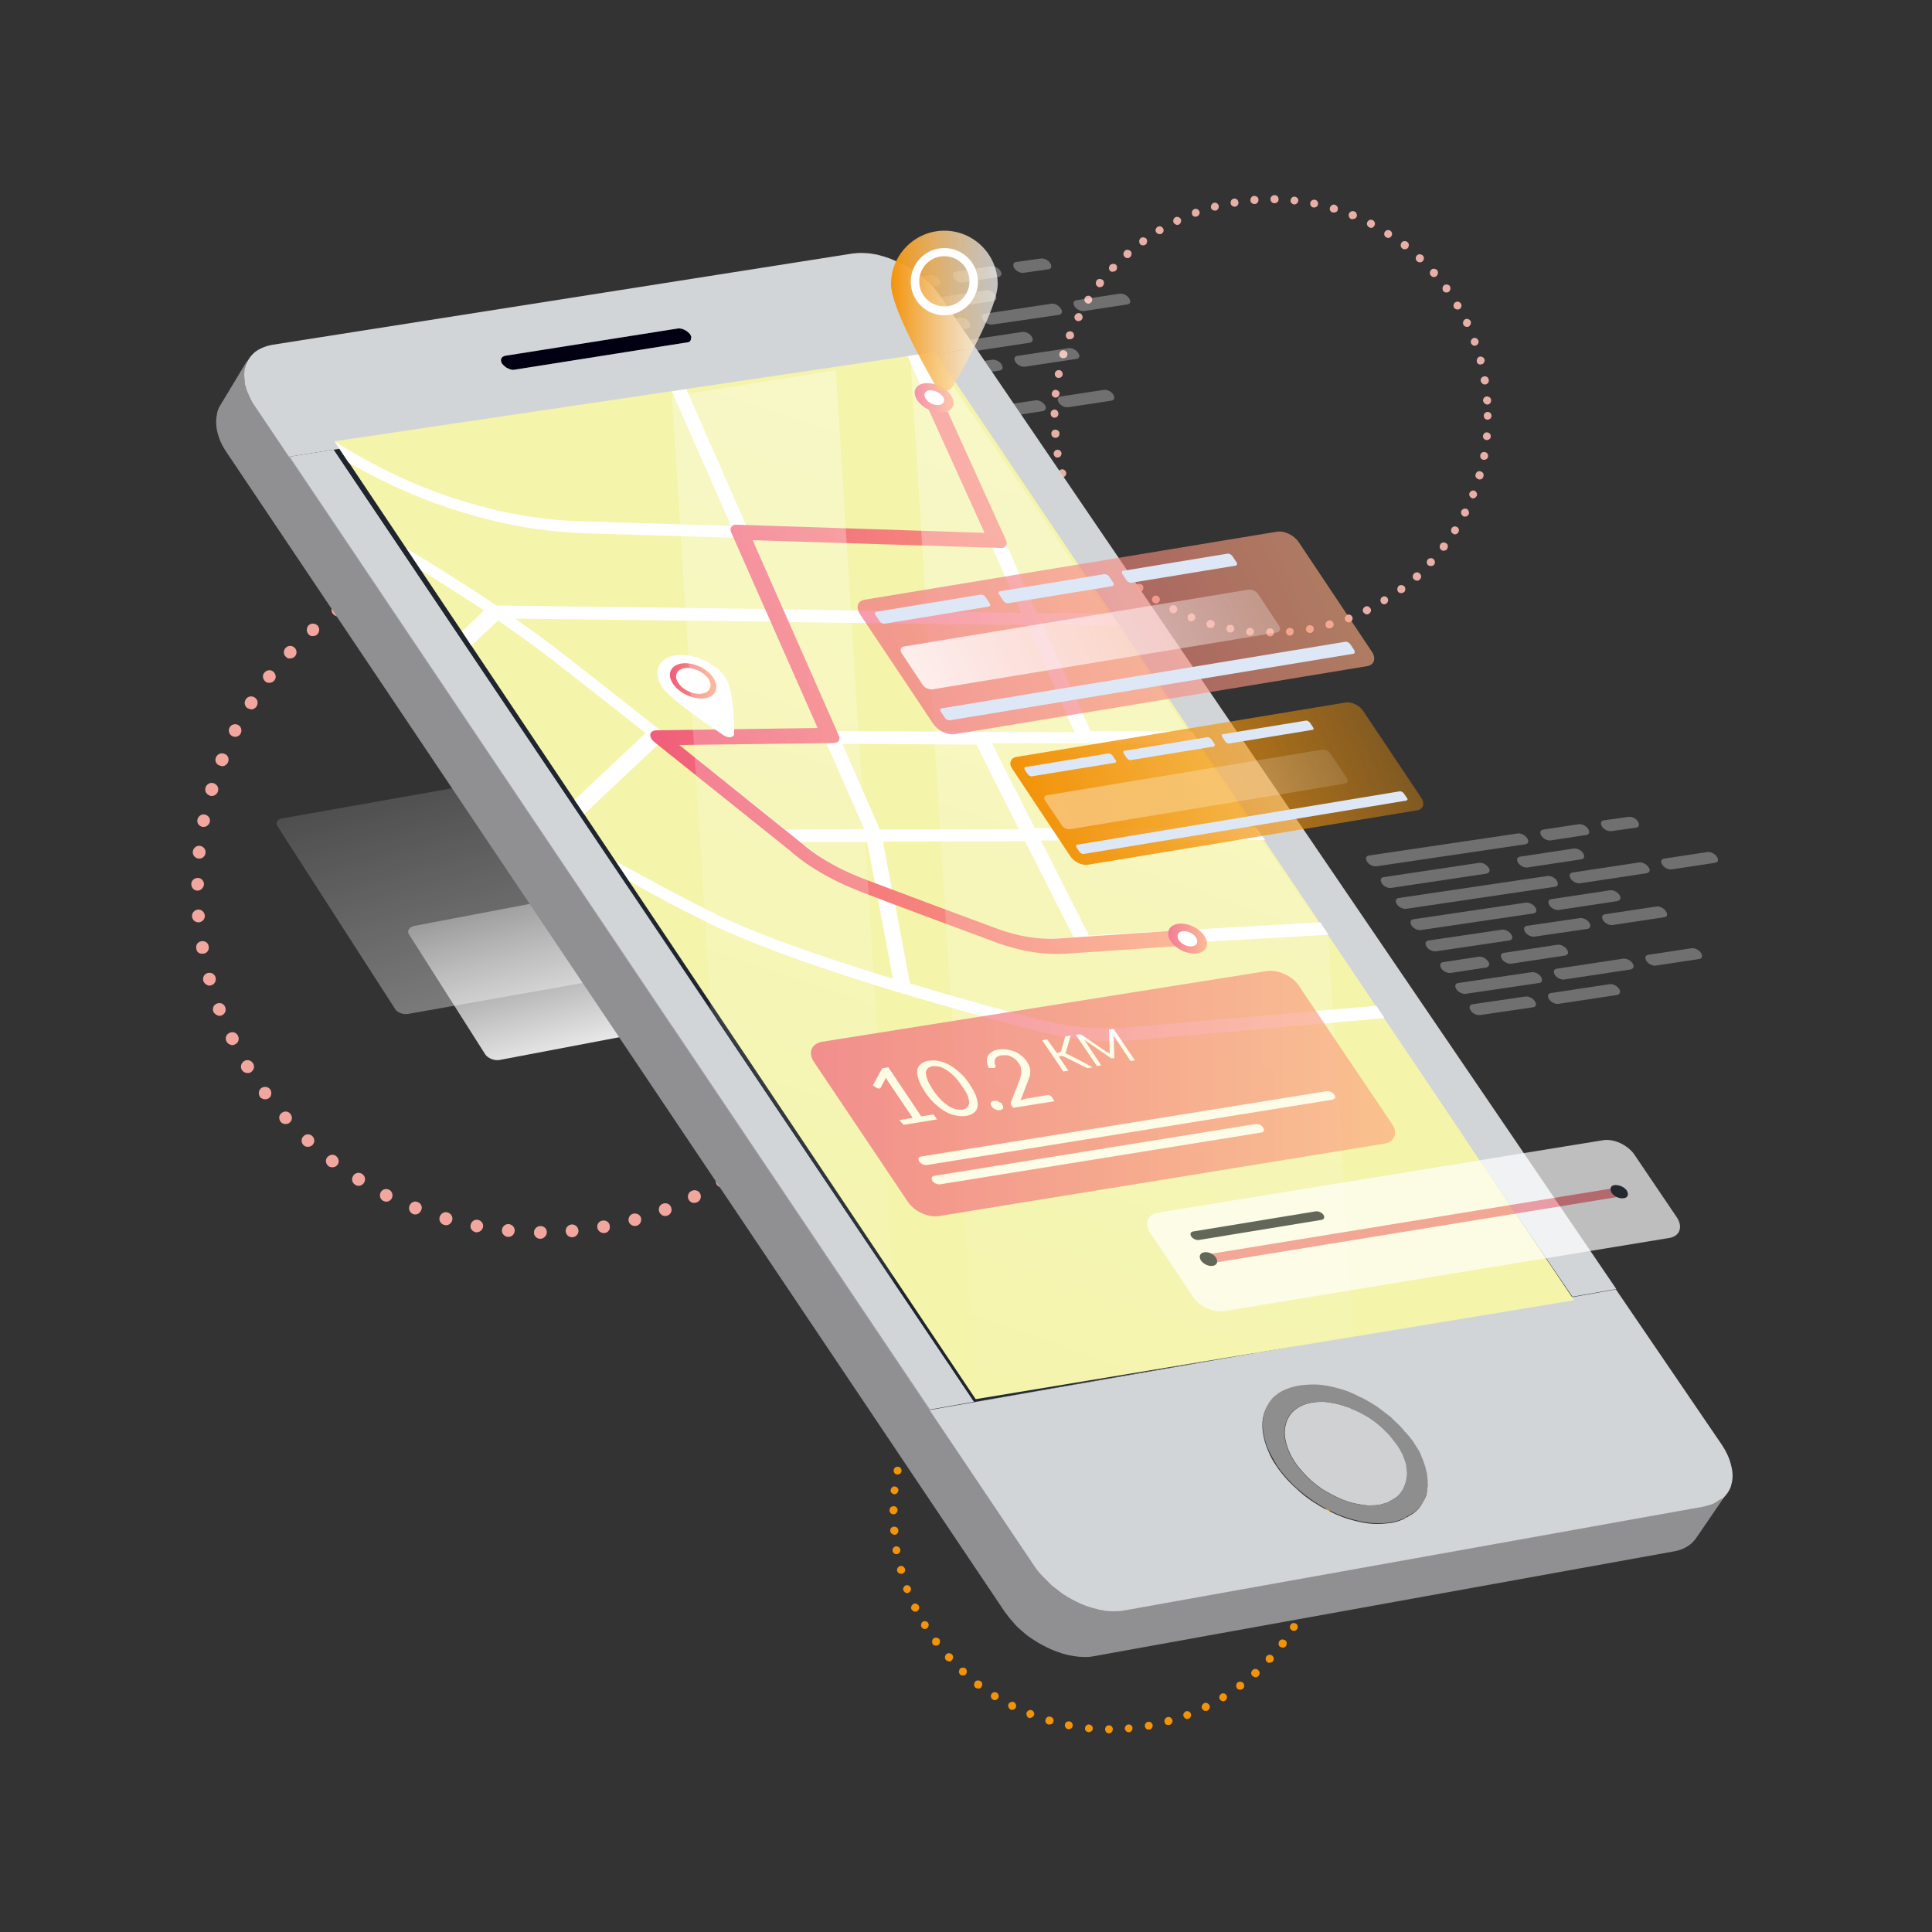 <?xml version="1.0" encoding="UTF-8"?> <svg xmlns="http://www.w3.org/2000/svg" xmlns:xlink="http://www.w3.org/1999/xlink" id="OBJECTS" x="0px" y="0px" viewBox="0 0 500 500" style="enable-background:new 0 0 500 500;" xml:space="preserve" data-global-elvn="enableViewport, enableClick, twoThird, startInvisible, responsive, 0, notLoop, 500"><rect x="0" y="0" width="500" height="500" fill="#333333" stroke="none"/> <style type="text/css"> .st0{fill:#F2A79E;} .st1{fill:#E8AFA7;} .st2{fill:#F2930A;} .st3{opacity:0.3;} .st4{fill:#FFFFFF;} .st5{opacity:0.4;fill:url(#SVGID_1_);} .st6{fill:url(#SVGID_2_);} .st7{fill:none;} .st8{fill:#00202C;} .st9{fill:#002C6B;} .st10{fill:#000012;} .st11{fill:#00212D;} .st12{fill:#838383;} .st13{fill:#848484;} .st14{fill:#CFD1D3;} .st15{fill:#8E8E8E;} .st16{fill:#D2D5D8;} .st17{fill:#1E252E;} .st18{fill:#909093;} .st19{fill:#F4F4AB;} .st20{fill:url(#SVGID_3_);} .st21{fill:url(#SVGID_4_);} .st22{fill:url(#SVGID_5_);} .st23{fill:url(#SVGID_6_);} .st24{opacity:0.4;} .st25{fill:url(#SVGID_7_);} .st26{fill:url(#SVGID_8_);} .st27{opacity:0.62;fill:url(#SVGID_9_);} .st28{fill:#DEE7F6;} .st29{opacity:0.84;fill:url(#SVGID_10_);} .st30{fill:url(#SVGID_11_);} .st31{opacity:0.39;fill:url(#SVGID_12_);} .st32{opacity:0.68;} .st33{fill:#F1828A;} .st34{fill:url(#SVGID_13_);} .st35{fill:url(#SVGID_14_);} </style> <g> <g> <g data-elvn="gaussBlur, in, 600, 900, 10" class="elvn-layer"> <path class="st0" d="M139.8,320.6c-0.9,0-1.7-0.8-1.6-1.7l0,0c0-0.9,0.8-1.6,1.7-1.6l0,0c0.9,0,1.7,0.7,1.6,1.7l0,0 C141.5,319.8,140.7,320.6,139.8,320.6L139.8,320.6C139.8,320.6,139.8,320.6,139.8,320.6z M146.4,318.7c-0.1-0.9,0.6-1.7,1.5-1.8 l0,0c0.9-0.1,1.7,0.6,1.8,1.5l0,0c0.1,0.9-0.6,1.7-1.5,1.8l0,0c0,0-0.1,0-0.1,0l0,0C147.2,320.2,146.5,319.6,146.4,318.7z M131.4,320.1L131.4,320.1L131.4,320.1c-0.9-0.1-1.6-0.9-1.5-1.8l0,0c0.1-0.9,0.9-1.6,1.8-1.5l0,0c0.9,0.1,1.6,0.9,1.5,1.8l0,0 c-0.1,0.9-0.8,1.5-1.6,1.5l0,0C131.5,320.1,131.4,320.1,131.4,320.1z M154.6,317.8c-0.2-0.9,0.4-1.8,1.3-1.9l0,0 c0.9-0.2,1.8,0.4,1.9,1.3l0,0c0.2,0.9-0.4,1.8-1.3,1.9l0,0c0,0,0,0,0,0l0,0c-0.1,0-0.2,0-0.3,0l0,0 C155.5,319.1,154.8,318.6,154.6,317.8z M123.1,318.9C123.1,318.9,123.1,318.9,123.1,318.9L123.1,318.9c-0.9-0.2-1.5-1-1.3-1.9 l0,0c0.2-0.9,1-1.5,1.9-1.3l0,0c0.9,0.2,1.5,1,1.3,1.9l0,0c-0.2,0.8-0.9,1.3-1.6,1.3l0,0C123.3,319,123.2,318.9,123.1,318.9z M162.7,316.1c-0.2-0.9,0.3-1.8,1.2-2l0,0c0.9-0.2,1.8,0.3,2,1.1l0,0c0.2,0.9-0.3,1.8-1.1,2l0,0c-0.1,0-0.3,0.1-0.4,0.1l0,0 C163.6,317.3,162.9,316.8,162.7,316.1z M114.9,317c-0.9-0.3-1.4-1.2-1.1-2.1l0,0c0.3-0.9,1.2-1.4,2.1-1.1l0,0 c0.9,0.3,1.4,1.2,1.1,2.1l0,0c-0.2,0.7-0.9,1.2-1.6,1.2l0,0C115.2,317,115,317,114.9,317z M170.6,313.6c-0.3-0.9,0.1-1.8,1-2.1 l0,0c0.9-0.3,1.8,0.1,2.1,1l0,0c0.3,0.9-0.1,1.8-1,2.1l0,0l0,0l0,0c-0.2,0.1-0.4,0.1-0.6,0.1l0,0 C171.5,314.7,170.9,314.3,170.6,313.6z M106.9,314.2L106.9,314.2L106.9,314.2c-0.8-0.3-1.3-1.3-0.9-2.2l0,0 c0.3-0.8,1.3-1.3,2.1-0.9l0,0c0.9,0.3,1.3,1.3,0.9,2.1l0,0c-0.3,0.7-0.9,1.1-1.5,1.1l0,0C107.3,314.3,107.1,314.3,106.9,314.2z M178.2,310.4c-0.4-0.8-0.1-1.8,0.8-2.2l0,0c0.8-0.4,1.8-0.1,2.2,0.7l0,0c0.4,0.8,0.1,1.8-0.7,2.2l0,0l0,0l0,0 c-0.2,0.1-0.5,0.2-0.7,0.2l0,0C179.1,311.4,178.5,311,178.2,310.4z M99.2,310.8c-0.8-0.4-1.1-1.4-0.7-2.2l0,0 c0.4-0.8,1.4-1.1,2.2-0.7l0,0c0.8,0.4,1.1,1.4,0.7,2.2l0,0c-0.3,0.6-0.9,0.9-1.5,0.9l0,0C99.7,311,99.5,310.9,99.2,310.8z M185.5,306.6c-0.5-0.8-0.2-1.8,0.5-2.3l0,0c0.8-0.5,1.8-0.2,2.3,0.5l0,0c0.5,0.8,0.2,1.8-0.5,2.3l0,0c-0.3,0.2-0.6,0.2-0.9,0.2 l0,0C186.4,307.4,185.9,307.1,185.5,306.6z M91.9,306.6L91.9,306.6L91.9,306.6c-0.8-0.5-1-1.5-0.5-2.3l0,0c0.5-0.8,1.5-1,2.3-0.5 l0,0c0.8,0.5,1,1.5,0.5,2.3l0,0c-0.3,0.5-0.9,0.8-1.4,0.8l0,0C92.5,306.9,92.2,306.8,91.9,306.6z M192.5,302 c-0.5-0.7-0.4-1.8,0.3-2.3l0,0c0.7-0.5,1.8-0.4,2.3,0.3l0,0c0.6,0.7,0.4,1.8-0.3,2.3l0,0c-0.3,0.2-0.7,0.3-1,0.3l0,0 C193.3,302.7,192.8,302.5,192.5,302z M85,301.8L85,301.8L85,301.8c-0.7-0.6-0.9-1.6-0.3-2.3l0,0c0.6-0.7,1.6-0.9,2.3-0.3l0,0 c0.7,0.6,0.9,1.6,0.3,2.3l0,0c-0.3,0.4-0.8,0.6-1.3,0.6l0,0C85.7,302.1,85.3,302,85,301.8z M198.9,296.9 c-0.6-0.7-0.6-1.7,0.1-2.3l0,0c0.7-0.6,1.7-0.6,2.3,0.1l0,0c0.6,0.7,0.6,1.7-0.1,2.3l0,0c-0.3,0.3-0.7,0.4-1.1,0.4l0,0 C199.7,297.4,199.3,297.3,198.9,296.9z M78.6,296.4L78.6,296.4L78.6,296.4c-0.7-0.6-0.7-1.7-0.1-2.3l0,0c0.6-0.7,1.7-0.7,2.3-0.1 l0,0c0.7,0.6,0.7,1.7,0.1,2.3l0,0c-0.3,0.3-0.8,0.5-1.2,0.5l0,0C79.3,296.8,78.9,296.7,78.6,296.4z M204.9,291.2 c-0.7-0.6-0.7-1.7-0.1-2.3l0,0c0.6-0.7,1.7-0.7,2.3-0.1l0,0c0.7,0.6,0.7,1.7,0.1,2.3l0,0c-0.3,0.4-0.8,0.5-1.2,0.5l0,0 C205.6,291.6,205.2,291.5,204.9,291.2z M72.7,290.4c-0.6-0.7-0.6-1.7,0.1-2.3l0,0c0.7-0.6,1.7-0.6,2.3,0.1l0,0 c0.6,0.7,0.6,1.7-0.1,2.3l0,0c-0.3,0.3-0.7,0.4-1.1,0.4l0,0C73.4,290.9,73,290.7,72.7,290.4z M210.3,284.9 c-0.7-0.6-0.9-1.6-0.3-2.3l0,0c0.5-0.7,1.6-0.9,2.3-0.3l0,0c0.7,0.6,0.9,1.6,0.3,2.3l0,0c-0.3,0.4-0.8,0.7-1.3,0.7l0,0 C211,285.3,210.6,285.2,210.3,284.9z M67.3,283.9L67.3,283.9L67.3,283.9c-0.5-0.7-0.4-1.8,0.3-2.3l0,0c0.7-0.5,1.8-0.4,2.3,0.3v0 c0.5,0.7,0.4,1.8-0.3,2.3l0,0c-0.3,0.2-0.6,0.3-1,0.3l0,0C68.2,284.5,67.6,284.3,67.3,283.9z M215.1,278.2 c-0.8-0.5-1-1.5-0.5-2.3v0c0.5-0.8,1.5-1,2.3-0.5l0,0c0.8,0.5,1,1.5,0.5,2.3l0,0l0,0l0,0c-0.3,0.5-0.9,0.8-1.4,0.8l0,0 C215.7,278.5,215.4,278.4,215.1,278.2z M62.6,276.9L62.6,276.9L62.6,276.9c-0.5-0.8-0.2-1.8,0.6-2.3l0,0c0.8-0.5,1.8-0.2,2.3,0.6 l0,0c0.5,0.8,0.2,1.8-0.6,2.3l0,0c-0.3,0.2-0.6,0.2-0.9,0.2l0,0C63.5,277.7,62.9,277.4,62.6,276.9z M219.3,271.1 c-0.8-0.4-1.1-1.4-0.7-2.2l0,0c0.4-0.8,1.4-1.2,2.2-0.7l0,0c0.8,0.4,1.1,1.4,0.7,2.2l0,0c-0.3,0.6-0.9,0.9-1.5,0.9l0,0 C219.8,271.2,219.5,271.2,219.3,271.1z M58.6,269.5c-0.4-0.8-0.1-1.8,0.8-2.2l0,0c0.8-0.4,1.8-0.1,2.2,0.8l0,0 c0.4,0.8,0.1,1.8-0.8,2.2l0,0c-0.2,0.1-0.5,0.2-0.7,0.2l0,0C59.5,270.4,58.9,270.1,58.6,269.5z M222.8,263.6 c-0.9-0.3-1.3-1.3-0.9-2.1l0,0c0.3-0.9,1.3-1.3,2.1-0.9l0,0c0.9,0.3,1.3,1.3,0.9,2.1l0,0l0,0l0,0c-0.3,0.7-0.9,1.1-1.5,1.1l0,0 C223.2,263.7,223,263.7,222.8,263.6z M55.2,261.8C55.2,261.8,55.2,261.8,55.2,261.8L55.2,261.8c-0.3-0.9,0.1-1.8,1-2.1l0,0 c0.9-0.3,1.8,0.1,2.1,1l0,0c0.3,0.9-0.1,1.8-1,2.1l0,0c-0.2,0.1-0.4,0.1-0.6,0.1l0,0C56.1,262.8,55.5,262.4,55.2,261.8z M225.6,255.8c-0.9-0.2-1.4-1.2-1.1-2l0,0c0.2-0.9,1.2-1.4,2-1.1l0,0c0.9,0.2,1.4,1.2,1.1,2l0,0l0,0l0,0 c-0.2,0.7-0.9,1.2-1.6,1.2l0,0C225.9,255.9,225.7,255.8,225.6,255.8z M52.6,253.8c-0.2-0.9,0.3-1.8,1.2-2l0,0 c0.9-0.2,1.8,0.3,2,1.2l0,0c0.2,0.9-0.3,1.8-1.2,2l0,0c-0.1,0-0.3,0.1-0.4,0.1l0,0C53.5,255,52.8,254.5,52.6,253.8z M227.6,247.8 c-0.9-0.2-1.5-1-1.3-1.9l0,0c0.2-0.9,1-1.5,1.9-1.3l0,0c0.9,0.2,1.5,1,1.3,1.9l0,0c-0.1,0.8-0.8,1.3-1.6,1.3l0,0 C227.8,247.8,227.7,247.8,227.6,247.8z M50.8,245.5L50.8,245.5L50.8,245.5c-0.2-0.9,0.4-1.8,1.3-1.9l0,0c0.9-0.2,1.8,0.4,1.9,1.3 l0,0c0.2,0.9-0.4,1.8-1.3,1.9l0,0c-0.1,0-0.2,0-0.3,0l0,0C51.6,246.9,50.9,246.4,50.8,245.5z M228.9,239.6 c-0.9-0.1-1.6-0.9-1.5-1.8v0c0.1-0.9,0.9-1.6,1.8-1.5l0,0c0.9,0.1,1.6,0.9,1.5,1.8l0,0c-0.1,0.9-0.8,1.5-1.6,1.5l0,0 C229,239.6,229,239.6,228.9,239.6z M49.7,237.2C49.7,237.2,49.7,237.2,49.7,237.2L49.7,237.2c-0.1-0.9,0.6-1.7,1.5-1.8l0,0 c0.9-0.1,1.7,0.6,1.8,1.5l0,0c0.1,0.9-0.6,1.7-1.5,1.8l0,0c0,0-0.1,0-0.1,0l0,0C50.5,238.7,49.8,238.1,49.7,237.2z M227.8,229.7 c0-0.9,0.7-1.7,1.7-1.7l0,0c0.9,0,1.7,0.7,1.7,1.7l0,0l0,0l0,0c0,0.9-0.7,1.6-1.7,1.6l0,0C228.5,231.4,227.8,230.6,227.8,229.7z M51.1,230.5c-0.9,0-1.6-0.8-1.6-1.7l0,0l0,0l0,0c0-0.9,0.8-1.6,1.7-1.6l0,0c0.9,0,1.6,0.8,1.6,1.7l0,0 C52.7,229.7,52,230.5,51.1,230.5L51.1,230.5C51.1,230.5,51.1,230.5,51.1,230.5z M227.6,223.4c-0.1-0.9,0.6-1.7,1.5-1.8l0,0 c0.9-0.1,1.7,0.6,1.8,1.5l0,0l0,0l0,0c0.1,0.9-0.6,1.7-1.5,1.8l0,0c0,0-0.1,0-0.1,0l0,0C228.3,224.9,227.6,224.3,227.6,223.4z M51.4,222.2c-0.9-0.1-1.6-0.9-1.5-1.8l0,0c0.1-0.9,0.9-1.6,1.8-1.5l0,0c0.9,0.1,1.6,0.9,1.5,1.8l0,0c-0.1,0.9-0.8,1.5-1.6,1.5 l0,0C51.5,222.2,51.4,222.2,51.4,222.2z M226.6,215.3c-0.1-0.9,0.5-1.8,1.4-1.9l0,0c0.9-0.1,1.8,0.5,1.9,1.4l0,0 c0.1,0.9-0.5,1.8-1.4,1.9l0,0c-0.1,0-0.2,0-0.3,0l0,0C227.4,216.7,226.7,216.1,226.6,215.3z M52.4,214c-0.9-0.2-1.5-1-1.3-1.9 l0,0c0.2-0.9,1.1-1.5,1.9-1.3l0,0c0.9,0.2,1.5,1,1.3,1.9l0,0c-0.2,0.8-0.9,1.3-1.6,1.3l0,0C52.7,214,52.6,214,52.4,214z M224.9,207.4c-0.2-0.9,0.3-1.8,1.2-2l0,0c0.9-0.2,1.8,0.3,2,1.2l0,0l0,0l0,0c0.2,0.9-0.3,1.8-1.2,2l0,0c-0.1,0-0.3,0.1-0.4,0.1 l0,0C225.8,208.6,225.1,208.1,224.9,207.4z M54.3,205.9c-0.9-0.3-1.4-1.2-1.1-2.1l0,0c0.3-0.9,1.2-1.4,2.1-1.1l0,0 c0.9,0.3,1.4,1.2,1.1,2.1l0,0c-0.2,0.7-0.9,1.2-1.6,1.2l0,0C54.6,206,54.4,206,54.3,205.9z M222.5,199.7L222.5,199.7 c-0.3-0.9,0.1-1.8,1-2.1l0,0c0.9-0.3,1.8,0.1,2.1,1l0,0c0,0,0,0,0,0l0,0c0.3,0.9-0.1,1.8-1,2.1l0,0c-0.2,0.1-0.4,0.1-0.6,0.1l0,0 C223.4,200.7,222.7,200.3,222.5,199.7z M56.8,198.1c-0.9-0.3-1.3-1.3-0.9-2.1l0,0c0.3-0.8,1.3-1.3,2.2-0.9l0,0 c0.9,0.3,1.3,1.3,0.9,2.2l0,0c-0.3,0.6-0.9,1-1.5,1l0,0C57.2,198.2,57,198.2,56.8,198.1z M219.4,192.2c-0.4-0.8,0-1.8,0.8-2.2 l0,0c0.8-0.4,1.8,0,2.2,0.8l0,0l0,0l0,0c0.4,0.8,0,1.8-0.8,2.2l0,0c-0.2,0.1-0.5,0.2-0.7,0.2l0,0 C220.2,193.1,219.6,192.8,219.4,192.2z M60.1,190.5c-0.8-0.4-1.1-1.4-0.7-2.2l0,0c0.4-0.8,1.4-1.1,2.2-0.7l0,0 c0.8,0.4,1.1,1.4,0.7,2.2l0,0c-0.3,0.6-0.9,0.9-1.5,0.9l0,0C60.6,190.7,60.4,190.6,60.1,190.5z M215.5,185 c-0.5-0.8-0.2-1.8,0.6-2.3l0,0c0.8-0.5,1.8-0.2,2.3,0.6l0,0c0.5,0.8,0.2,1.8-0.6,2.3l0,0c-0.3,0.2-0.6,0.2-0.8,0.2l0,0 C216.4,185.8,215.8,185.5,215.5,185z M64.1,183.3c-0.8-0.5-1-1.5-0.5-2.3l0,0c0.5-0.8,1.5-1,2.3-0.5l0,0c0.8,0.5,1,1.5,0.5,2.3 l0,0c-0.3,0.5-0.9,0.8-1.4,0.8l0,0C64.7,183.5,64.4,183.4,64.1,183.3z M211.1,178.3L211.1,178.3c-0.5-0.7-0.4-1.8,0.4-2.3l0,0 c0.7-0.5,1.8-0.4,2.3,0.4l0,0l0,0l0,0c0.5,0.7,0.4,1.8-0.4,2.3l0,0c-0.3,0.2-0.6,0.3-1,0.3l0,0 C211.9,178.9,211.4,178.7,211.1,178.3z M68.7,176.4c-0.7-0.6-0.9-1.6-0.3-2.3l0,0c0.6-0.7,1.6-0.9,2.3-0.3l0,0 c0.7,0.6,0.9,1.6,0.3,2.3l0,0c-0.3,0.4-0.8,0.6-1.3,0.6l0,0C69.4,176.8,69,176.6,68.7,176.4z M206,171.9L206,171.9 c-0.6-0.7-0.5-1.7,0.1-2.3l0,0c0.7-0.6,1.7-0.5,2.3,0.1l0,0l0,0l0,0c0.6,0.7,0.5,1.7-0.1,2.3l0,0c-0.3,0.3-0.7,0.4-1.1,0.4l0,0 C206.8,172.5,206.3,172.3,206,171.9z M74,170c-0.7-0.6-0.7-1.7-0.1-2.3l0,0l0,0l0,0c0.6-0.7,1.7-0.7,2.3-0.1l0,0 c0.7,0.6,0.7,1.7,0.1,2.3l0,0c-0.3,0.3-0.8,0.5-1.2,0.5l0,0C74.7,170.5,74.3,170.3,74,170z M200.4,166.1L200.4,166.1 c-0.7-0.6-0.7-1.7-0.1-2.3l0,0c0.6-0.7,1.7-0.7,2.3-0.1l0,0l0,0l0,0c0.7,0.6,0.7,1.7,0.1,2.3l0,0c-0.3,0.3-0.8,0.5-1.2,0.5l0,0 C201.1,166.5,200.7,166.4,200.4,166.1z M79.8,164.1c-0.6-0.7-0.5-1.7,0.1-2.3l0,0c0.7-0.6,1.7-0.5,2.3,0.1l0,0 c0.6,0.7,0.5,1.7-0.1,2.3l0,0c-0.3,0.3-0.7,0.4-1.1,0.4l0,0C80.6,164.7,80.1,164.5,79.8,164.1z M194.2,160.8 c-0.7-0.6-0.8-1.6-0.3-2.3l0,0c0.6-0.7,1.6-0.8,2.3-0.3l0,0c0,0,0,0,0,0l0,0c0.7,0.6,0.8,1.6,0.3,2.3l0,0 c-0.3,0.4-0.8,0.6-1.3,0.6l0,0C194.9,161.1,194.5,161,194.2,160.8z M86.1,158.8c-0.5-0.7-0.4-1.8,0.3-2.3l0,0 c0.7-0.5,1.8-0.4,2.3,0.4l0,0c0.5,0.7,0.4,1.8-0.4,2.3l0,0c-0.3,0.2-0.6,0.3-1,0.3l0,0C87,159.5,86.5,159.3,86.1,158.8z M187.6,156.1c-0.8-0.5-1-1.5-0.5-2.3l0,0c0.5-0.8,1.5-1,2.3-0.5l0,0c0.8,0.5,1,1.5,0.5,2.3l0,0c-0.3,0.5-0.9,0.8-1.4,0.8l0,0 C188.2,156.4,187.9,156.3,187.6,156.1z M92.9,154.1c-0.5-0.8-0.2-1.8,0.6-2.3l0,0c0.8-0.5,1.8-0.2,2.3,0.6l0,0 c0.5,0.8,0.2,1.8-0.6,2.3l0,0c-0.3,0.2-0.6,0.2-0.9,0.2l0,0C93.8,154.9,93.2,154.6,92.9,154.1z M180.6,152 c-0.8-0.4-1.1-1.4-0.7-2.2l0,0c0.4-0.8,1.4-1.1,2.2-0.7l0,0c0.8,0.4,1.1,1.4,0.7,2.2l0,0c-0.3,0.6-0.9,0.9-1.5,0.9l0,0 C181.1,152.2,180.8,152.1,180.6,152z M100.1,150c-0.4-0.8,0-1.8,0.8-2.2l0,0c0,0,0,0,0,0l0,0c0.8-0.4,1.8,0,2.2,0.8l0,0 c0.4,0.8,0,1.8-0.8,2.2l0,0c-0.2,0.1-0.5,0.2-0.7,0.2l0,0C101,151,100.4,150.6,100.1,150z M173.2,148.6c-0.9-0.3-1.3-1.3-0.9-2.2 l0,0c0.3-0.8,1.3-1.3,2.2-0.9l0,0c0.8,0.3,1.2,1.3,0.9,2.2l0,0c-0.3,0.6-0.9,1-1.5,1l0,0C173.6,148.7,173.4,148.7,173.2,148.6z M107.7,146.7c-0.3-0.9,0.1-1.8,1-2.1l0,0c0.9-0.3,1.8,0.1,2.1,1l0,0c0.3,0.9-0.1,1.8-1,2.1l0,0c-0.2,0.1-0.4,0.1-0.6,0.1l0,0 C108.5,147.7,107.9,147.3,107.7,146.7z M165.6,145.9L165.6,145.9c-0.9-0.3-1.4-1.2-1.1-2.1l0,0c0.3-0.9,1.2-1.4,2.1-1.1l0,0 c0,0,0,0,0,0l0,0c0.9,0.3,1.4,1.2,1.1,2.1l0,0c-0.2,0.7-0.9,1.2-1.6,1.2l0,0C165.9,146,165.7,146,165.6,145.9z M115.5,144 c-0.2-0.9,0.3-1.8,1.2-2l0,0c0.9-0.2,1.8,0.3,2,1.2l0,0c0.2,0.9-0.3,1.8-1.2,2h0c-0.1,0-0.3,0.1-0.4,0.1l0,0 C116.4,145.2,115.7,144.7,115.5,144z M157.7,143.9c-0.9-0.2-1.5-1.1-1.3-2l0,0c0.2-0.9,1.1-1.5,2-1.3l0,0 c0.9,0.2,1.5,1.1,1.3,1.9l0,0c-0.2,0.8-0.8,1.3-1.6,1.3l0,0C157.9,144,157.8,143.9,157.7,143.9z M123.5,142.1 c-0.2-0.9,0.4-1.8,1.3-1.9l0,0c0.9-0.1,1.8,0.5,1.9,1.4l0,0c0.2,0.9-0.5,1.8-1.4,1.9l0,0c-0.1,0-0.2,0-0.3,0l0,0 C124.4,143.5,123.7,142.9,123.5,142.1z M149.7,142.7c-0.9-0.1-1.6-0.9-1.5-1.8l0,0c0.1-0.9,0.9-1.6,1.8-1.5l0,0 c0.9,0.1,1.6,0.9,1.5,1.8l0,0c-0.1,0.9-0.8,1.5-1.6,1.5l0,0C149.8,142.7,149.8,142.7,149.7,142.7z M131.7,140.9 c-0.1-0.9,0.6-1.7,1.5-1.8l0,0l0,0l0,0c0.9-0.1,1.7,0.6,1.8,1.5l0,0c0.1,0.9-0.6,1.7-1.5,1.8l0,0c0,0-0.1,0-0.1,0l0,0 C132.5,142.5,131.8,141.8,131.7,140.9z M141.6,142.2L141.6,142.2c-0.9,0-1.6-0.8-1.6-1.7l0,0c0-0.9,0.8-1.6,1.7-1.6l0,0 c0,0,0,0,0,0l0,0c0.9,0,1.6,0.8,1.6,1.7l0,0C143.3,141.5,142.5,142.2,141.6,142.2L141.6,142.2 C141.6,142.2,141.6,142.2,141.6,142.2z"></path> </g> </g> <g data-elvn="gaussBlur, in, 1700, 900, 10" class="elvn-layer"> <g> <path class="st1" d="M328.7,164.7c-0.6,0-1-0.5-1-1.1l0,0c0-0.6,0.5-1,1-1l0,0c0.6,0,1,0.5,1,1l0,0 C329.7,164.3,329.3,164.7,328.7,164.7L328.7,164.7C328.7,164.7,328.7,164.7,328.7,164.7z M332.8,163.6c0-0.6,0.4-1.1,0.9-1.1l0,0 c0.6-0.1,1.1,0.4,1.1,0.9l0,0c0,0.6-0.4,1.1-0.9,1.1l0,0c0,0-0.1,0-0.1,0l0,0C333.3,164.5,332.9,164.1,332.8,163.6z M323.4,164.5 L323.4,164.5L323.4,164.5c-0.6-0.1-1-0.6-0.9-1.1l0,0c0.1-0.6,0.6-1,1.1-0.9l0,0c0.6,0.1,1,0.6,0.9,1.1l0,0 C324.5,164.1,324,164.5,323.4,164.5L323.4,164.5C323.5,164.5,323.4,164.5,323.4,164.5z M338,163c-0.1-0.6,0.3-1.1,0.8-1.2l0,0 c0.6-0.1,1.1,0.3,1.2,0.8l0,0c0.1,0.6-0.3,1.1-0.8,1.2l0,0c0,0,0,0,0,0l0,0c-0.1,0-0.1,0-0.2,0l0,0 C338.5,163.8,338.1,163.5,338,163z M318.2,163.7C318.2,163.7,318.2,163.7,318.2,163.7L318.2,163.7c-0.6-0.1-0.9-0.7-0.8-1.2l0,0 c0.1-0.6,0.6-0.9,1.2-0.8l0,0c0.6,0.1,0.9,0.7,0.8,1.2l0,0c-0.1,0.5-0.5,0.8-1,0.8l0,0C318.3,163.7,318.2,163.7,318.2,163.7z M343.1,161.9c-0.2-0.6,0.2-1.1,0.7-1.3l0,0c0.6-0.2,1.1,0.2,1.3,0.7l0,0c0.2,0.6-0.2,1.1-0.7,1.3l0,0c-0.1,0-0.2,0-0.3,0l0,0 C343.6,162.7,343.2,162.4,343.1,161.9z M313,162.5c-0.6-0.2-0.9-0.7-0.7-1.3l0,0c0.2-0.6,0.7-0.9,1.3-0.7l0,0 c0.6,0.2,0.9,0.7,0.7,1.3l0,0c-0.1,0.5-0.5,0.7-1,0.7l0,0C313.2,162.5,313.1,162.5,313,162.5z M348.1,160.4 c-0.2-0.5,0.1-1.1,0.6-1.3l0,0c0.5-0.2,1.1,0.1,1.3,0.6l0,0c0.2,0.5-0.1,1.1-0.6,1.3l0,0l0,0l0,0c-0.1,0-0.2,0.1-0.4,0.1l0,0 C348.6,161,348.2,160.8,348.1,160.4z M308,160.8L308,160.8L308,160.8c-0.5-0.2-0.8-0.8-0.6-1.4l0,0c0.2-0.5,0.8-0.8,1.3-0.6l0,0 c0.5,0.2,0.8,0.8,0.6,1.3l0,0c-0.2,0.4-0.6,0.7-1,0.7l0,0C308.3,160.8,308.1,160.8,308,160.8z M352.8,158.4 c-0.3-0.5,0-1.1,0.5-1.4l0,0c0.5-0.3,1.1,0,1.4,0.5l0,0c0.3,0.5,0,1.1-0.5,1.4l0,0l0,0l0,0c-0.2,0.1-0.3,0.1-0.5,0.1l0,0 C353.4,159,353,158.7,352.8,158.4z M303.2,158.6c-0.5-0.3-0.7-0.9-0.5-1.4l0,0c0.3-0.5,0.9-0.7,1.4-0.5l0,0 c0.5,0.3,0.7,0.9,0.5,1.4l0,0c-0.2,0.4-0.6,0.6-0.9,0.6l0,0C303.5,158.7,303.3,158.7,303.2,158.6z M357.4,155.9 c-0.3-0.5-0.1-1.1,0.3-1.4l0,0c0.5-0.3,1.1-0.2,1.4,0.3l0,0c0.3,0.5,0.1,1.1-0.3,1.4l0,0c-0.2,0.1-0.4,0.2-0.5,0.2l0,0 C358,156.4,357.6,156.3,357.4,155.9z M298.6,156L298.6,156L298.6,156c-0.5-0.3-0.6-1-0.3-1.4l0,0c0.3-0.5,0.9-0.6,1.4-0.3l0,0 c0.5,0.3,0.6,1,0.3,1.4l0,0c-0.2,0.3-0.5,0.5-0.9,0.5l0,0C298.9,156.1,298.8,156.1,298.6,156z M361.8,153.1 c-0.3-0.5-0.2-1.1,0.2-1.5l0,0c0.5-0.3,1.1-0.2,1.5,0.2l0,0c0.3,0.5,0.3,1.1-0.2,1.5l0,0c-0.2,0.1-0.4,0.2-0.6,0.2l0,0 C362.3,153.5,362,153.4,361.8,153.1z M294.2,153L294.2,153L294.2,153c-0.5-0.3-0.5-1-0.2-1.5l0,0c0.3-0.5,1-0.5,1.5-0.2l0,0 c0.5,0.3,0.5,1,0.2,1.5l0,0c-0.2,0.3-0.5,0.4-0.8,0.4l0,0C294.7,153.2,294.4,153.1,294.2,153z M365.9,149.9 c-0.4-0.4-0.4-1.1,0.1-1.5l0,0c0.4-0.4,1.1-0.4,1.5,0.1l0,0c0.4,0.4,0.4,1.1-0.1,1.5l0,0c-0.2,0.2-0.4,0.3-0.7,0.3l0,0 C366.3,150.2,366.1,150.1,365.9,149.9z M290.2,149.5L290.2,149.5L290.2,149.5c-0.4-0.4-0.4-1-0.1-1.5l0,0 c0.4-0.4,1.1-0.4,1.5-0.1l0,0c0.4,0.4,0.4,1,0.1,1.5l0,0c-0.2,0.2-0.5,0.3-0.8,0.3l0,0C290.7,149.8,290.4,149.7,290.2,149.5z M369.6,146.3c-0.4-0.4-0.5-1-0.1-1.5l0,0c0.4-0.4,1-0.5,1.5-0.1l0,0c0.4,0.4,0.5,1,0.1,1.5l0,0c-0.2,0.2-0.5,0.3-0.8,0.3l0,0 C370.1,146.5,369.8,146.4,369.6,146.3z M286.5,145.8c-0.4-0.4-0.3-1.1,0.1-1.5l0,0c0.4-0.4,1.1-0.3,1.5,0.1l0,0 c0.4,0.4,0.3,1.1-0.1,1.5l0,0c-0.2,0.2-0.4,0.3-0.7,0.3l0,0C287,146.1,286.7,146,286.5,145.8z M373,142.3c-0.5-0.3-0.5-1-0.2-1.5 l0,0c0.3-0.5,1-0.5,1.5-0.2l0,0c0.5,0.3,0.5,1,0.2,1.5l0,0c-0.2,0.3-0.5,0.4-0.8,0.4l0,0C373.4,142.6,373.2,142.5,373,142.3z M283.1,141.7L283.1,141.7L283.1,141.7c-0.3-0.5-0.2-1.1,0.2-1.5l0,0c0.5-0.3,1.1-0.2,1.5,0.2v0c0.3,0.5,0.2,1.1-0.2,1.5l0,0 c-0.2,0.1-0.4,0.2-0.6,0.2l0,0C283.7,142.1,283.3,141.9,283.1,141.7z M376,138.1c-0.5-0.3-0.6-0.9-0.3-1.4v0 c0.3-0.5,0.9-0.6,1.4-0.3l0,0c0.5,0.3,0.6,0.9,0.3,1.4l0,0l0,0l0,0c-0.2,0.3-0.5,0.5-0.9,0.5l0,0 C376.4,138.3,376.2,138.2,376,138.1z M280.2,137.3L280.2,137.3L280.2,137.3c-0.3-0.5-0.1-1.1,0.3-1.4l0,0 c0.5-0.3,1.1-0.1,1.4,0.3l0,0c0.3,0.5,0.1,1.1-0.3,1.4l0,0c-0.2,0.1-0.4,0.2-0.5,0.2l0,0C280.7,137.8,280.4,137.6,280.2,137.3z M378.7,133.6c-0.5-0.3-0.7-0.9-0.5-1.4l0,0c0.3-0.5,0.9-0.7,1.4-0.5l0,0c0.5,0.3,0.7,0.9,0.5,1.4l0,0c-0.2,0.4-0.6,0.6-0.9,0.6 l0,0C379,133.7,378.8,133.7,378.7,133.6z M277.6,132.6c-0.3-0.5,0-1.1,0.5-1.4l0,0c0.5-0.3,1.1,0,1.4,0.5l0,0 c0.3,0.5,0,1.1-0.5,1.4l0,0c-0.1,0.1-0.3,0.1-0.5,0.1l0,0C278.2,133.2,277.8,133,277.6,132.6z M380.9,128.9 c-0.5-0.2-0.8-0.8-0.6-1.3l0,0c0.2-0.5,0.8-0.8,1.3-0.6l0,0c0.5,0.2,0.8,0.8,0.6,1.3l0,0l0,0l0,0c-0.2,0.4-0.6,0.7-1,0.7l0,0 C381.1,129,381,129,380.9,128.9z M275.5,127.8C275.5,127.8,275.5,127.8,275.5,127.8L275.5,127.8c-0.2-0.5,0.1-1.1,0.6-1.3l0,0 c0.5-0.2,1.1,0.1,1.3,0.6l0,0c0.2,0.5-0.1,1.1-0.6,1.3l0,0c-0.1,0-0.2,0.1-0.4,0.1l0,0C276.1,128.5,275.7,128.2,275.5,127.8z M382.6,124c-0.6-0.2-0.9-0.7-0.7-1.3l0,0c0.2-0.6,0.7-0.9,1.3-0.7l0,0c0.6,0.2,0.9,0.7,0.7,1.3l0,0l0,0l0,0 c-0.1,0.5-0.5,0.8-1,0.8l0,0C382.8,124.1,382.7,124.1,382.6,124z M273.9,122.8c-0.2-0.6,0.2-1.1,0.7-1.3l0,0 c0.6-0.2,1.1,0.2,1.3,0.7l0,0c0.2,0.6-0.2,1.1-0.7,1.3l0,0c-0.1,0-0.2,0-0.3,0l0,0C274.5,123.5,274,123.2,273.9,122.8z M383.9,119c-0.6-0.1-0.9-0.6-0.8-1.2l0,0c0.1-0.6,0.6-0.9,1.2-0.8l0,0c0.6,0.1,0.9,0.6,0.8,1.2l0,0c-0.1,0.5-0.5,0.8-1,0.8l0,0 C384,119,383.9,119,383.9,119z M272.7,117.6L272.7,117.6L272.7,117.6c-0.1-0.6,0.3-1.1,0.8-1.2l0,0c0.6-0.1,1.1,0.3,1.2,0.8l0,0 c0.1,0.6-0.3,1.1-0.8,1.2l0,0c-0.1,0-0.1,0-0.2,0l0,0C273.3,118.5,272.8,118.1,272.7,117.6z M384.7,113.9c-0.6-0.1-1-0.6-0.9-1.1 v0c0.1-0.6,0.6-1,1.1-0.9l0,0c0.6,0.1,1,0.6,0.9,1.1l0,0C385.8,113.5,385.3,113.9,384.7,113.9L384.7,113.9 C384.8,113.9,384.7,113.9,384.7,113.9z M272.1,112.3C272.1,112.3,272.1,112.3,272.1,112.3L272.1,112.3c-0.1-0.6,0.4-1.1,1-1.1 l0,0c0.6,0,1.1,0.4,1.1,1l0,0c0,0.6-0.4,1.1-1,1.1l0,0c0,0-0.1,0-0.1,0l0,0C272.6,113.3,272.1,112.9,272.1,112.3z M384,107.6 c0-0.6,0.5-1,1-1l0,0c0.6,0,1,0.5,1,1l0,0l0,0l0,0c0,0.6-0.5,1-1,1l0,0C384.5,108.7,384,108.2,384,107.6z M272.9,108.1 c-0.6,0-1-0.5-1-1.1l0,0l0,0l0,0c0-0.6,0.5-1,1-1l0,0c0.6,0,1,0.5,1,1l0,0C274,107.6,273.5,108.1,272.9,108.1L272.9,108.1 C272.9,108.1,272.9,108.1,272.9,108.1z M383.8,103.7c0-0.6,0.4-1.1,1-1.1l0,0c0.6,0,1.1,0.4,1.1,1l0,0l0,0l0,0 c0,0.6-0.4,1.1-1,1.1l0,0c0,0-0.1,0-0.1,0l0,0C384.3,104.6,383.9,104.2,383.8,103.7z M273.1,102.9c-0.6-0.1-1-0.6-0.9-1.1l0,0 c0.1-0.6,0.6-1,1.1-0.9l0,0c0.6,0.1,1,0.6,0.9,1.1l0,0c-0.1,0.5-0.5,0.9-1,0.9l0,0C273.2,102.9,273.1,102.9,273.1,102.9z M383.2,98.6c-0.1-0.6,0.3-1.1,0.9-1.2l0,0c0.6-0.1,1.1,0.3,1.2,0.9l0,0c0.1,0.6-0.3,1.1-0.9,1.2l0,0c-0.1,0-0.1,0-0.2,0l0,0 C383.8,99.5,383.3,99.1,383.2,98.6z M273.8,97.8c-0.6-0.1-0.9-0.7-0.8-1.2l0,0c0.1-0.6,0.7-0.9,1.2-0.8l0,0 c0.6,0.1,0.9,0.7,0.8,1.2l0,0c-0.1,0.5-0.5,0.8-1,0.8l0,0C273.9,97.8,273.9,97.8,273.8,97.8z M382.2,93.6 c-0.1-0.6,0.2-1.1,0.7-1.3l0,0c0.6-0.1,1.1,0.2,1.3,0.7l0,0l0,0l0,0c0.1,0.6-0.2,1.1-0.7,1.3l0,0c-0.1,0-0.2,0-0.3,0l0,0 C382.7,94.4,382.3,94.1,382.2,93.6z M274.9,92.7c-0.6-0.2-0.9-0.7-0.7-1.3l0,0c0.2-0.6,0.7-0.9,1.3-0.7l0,0 c0.6,0.2,0.9,0.7,0.7,1.3l0,0c-0.1,0.5-0.6,0.7-1,0.7l0,0C275.1,92.7,275,92.7,274.9,92.7z M380.7,88.8L380.7,88.8 c-0.2-0.5,0.1-1.1,0.6-1.3l0,0c0.5-0.2,1.1,0.1,1.3,0.6l0,0c0,0,0,0,0,0l0,0c0.2,0.5-0.1,1.1-0.6,1.3l0,0c-0.1,0-0.2,0.1-0.4,0.1 l0,0C381.2,89.4,380.8,89.2,380.7,88.8z M276.5,87.8c-0.5-0.2-0.8-0.8-0.6-1.4l0,0c0.2-0.5,0.8-0.8,1.4-0.6l0,0 c0.5,0.2,0.8,0.8,0.6,1.4l0,0c-0.2,0.4-0.6,0.6-1,0.6l0,0C276.8,87.8,276.7,87.8,276.5,87.8z M378.7,84c-0.2-0.5,0-1.1,0.5-1.4 l0,0c0.5-0.2,1.1,0,1.4,0.5l0,0l0,0l0,0c0.2,0.5,0,1.1-0.5,1.4l0,0c-0.1,0.1-0.3,0.1-0.4,0.1l0,0C379.2,84.6,378.9,84.4,378.7,84 z M278.6,83c-0.5-0.3-0.7-0.9-0.4-1.4l0,0c0.3-0.5,0.9-0.7,1.4-0.5l0,0c0.5,0.3,0.7,0.9,0.5,1.4l0,0c-0.2,0.4-0.6,0.6-0.9,0.6 l0,0C278.9,83.1,278.8,83.1,278.6,83z M376.3,79.6c-0.3-0.5-0.1-1.1,0.4-1.4l0,0c0.5-0.3,1.1-0.1,1.4,0.4l0,0 c0.3,0.5,0.1,1.1-0.4,1.4l0,0c-0.2,0.1-0.3,0.1-0.5,0.1l0,0C376.8,80.1,376.5,79.9,376.3,79.6z M281.1,78.4 c-0.5-0.3-0.6-1-0.3-1.4l0,0c0.3-0.5,1-0.6,1.4-0.3l0,0c0.5,0.3,0.6,1,0.3,1.4l0,0c-0.2,0.3-0.5,0.5-0.9,0.5l0,0 C281.5,78.6,281.3,78.5,281.1,78.4z M373.5,75.3L373.5,75.3c-0.3-0.5-0.2-1.1,0.2-1.5l0,0c0.5-0.3,1.1-0.2,1.5,0.2l0,0l0,0l0,0 c0.3,0.5,0.2,1.1-0.2,1.5l0,0c-0.2,0.1-0.4,0.2-0.6,0.2l0,0C374,75.7,373.7,75.6,373.5,75.3z M284,74.1c-0.5-0.4-0.5-1-0.2-1.5 l0,0c0.3-0.5,1-0.5,1.5-0.2l0,0c0.5,0.3,0.5,1,0.2,1.5l0,0c-0.2,0.3-0.5,0.4-0.8,0.4l0,0C284.4,74.4,284.2,74.3,284,74.1z M370.3,71.3L370.3,71.3c-0.4-0.4-0.3-1.1,0.1-1.5l0,0c0.4-0.4,1.1-0.3,1.5,0.1l0,0l0,0l0,0c0.4,0.4,0.3,1.1-0.1,1.5l0,0 c-0.2,0.2-0.4,0.3-0.7,0.3l0,0C370.8,71.7,370.5,71.6,370.3,71.3z M287.3,70.1c-0.4-0.4-0.4-1,0-1.5l0,0l0,0l0,0 c0.4-0.4,1.1-0.4,1.5-0.1l0,0c0.4,0.4,0.4,1.1,0,1.5l0,0c-0.2,0.2-0.5,0.3-0.8,0.3l0,0C287.8,70.4,287.5,70.3,287.3,70.1z M366.7,67.6L366.7,67.6c-0.4-0.4-0.4-1.1,0-1.5l0,0c0.4-0.4,1-0.4,1.5,0l0,0l0,0l0,0c0.4,0.4,0.4,1.1,0,1.5l0,0 c-0.2,0.2-0.5,0.3-0.8,0.3l0,0C367.2,67.9,367,67.8,366.7,67.6z M291,66.4c-0.4-0.4-0.3-1.1,0.1-1.5l0,0c0.4-0.4,1.1-0.3,1.5,0.1 l0,0c0.4,0.4,0.3,1.1-0.1,1.5l0,0c-0.2,0.2-0.4,0.3-0.7,0.3l0,0C291.5,66.8,291.2,66.7,291,66.4z M362.9,64.3 c-0.5-0.4-0.5-1-0.2-1.5l0,0c0.4-0.5,1-0.5,1.5-0.2l0,0c0,0,0,0,0,0l0,0c0.5,0.4,0.5,1,0.2,1.5l0,0c-0.2,0.3-0.5,0.4-0.8,0.4l0,0 C363.3,64.5,363.1,64.5,362.9,64.3z M295,63.1c-0.3-0.5-0.2-1.1,0.2-1.5l0,0c0.5-0.3,1.1-0.2,1.5,0.2l0,0 c0.3,0.5,0.2,1.1-0.2,1.5l0,0c-0.2,0.1-0.4,0.2-0.6,0.2l0,0C295.5,63.5,295.2,63.4,295,63.1z M358.7,61.4c-0.5-0.3-0.6-1-0.3-1.4 l0,0c0.3-0.5,1-0.6,1.4-0.3l0,0c0.5,0.3,0.6,1,0.3,1.4l0,0c-0.2,0.3-0.5,0.5-0.9,0.5l0,0C359.1,61.5,358.9,61.5,358.7,61.4z M299.2,60.1c-0.3-0.5-0.1-1.1,0.4-1.4l0,0c0.5-0.3,1.1-0.1,1.4,0.4l0,0c0.3,0.5,0.1,1.1-0.4,1.4l0,0c-0.2,0.1-0.4,0.1-0.5,0.1 l0,0C299.8,60.6,299.4,60.4,299.2,60.1z M354.3,58.8c-0.5-0.3-0.7-0.9-0.4-1.4l0,0c0.3-0.5,0.9-0.7,1.4-0.4l0,0 c0.5,0.3,0.7,0.9,0.4,1.4l0,0c-0.2,0.4-0.6,0.6-0.9,0.6l0,0C354.6,58.9,354.5,58.9,354.3,58.8z M303.7,57.6 c-0.2-0.5,0-1.1,0.5-1.4l0,0c0,0,0,0,0,0l0,0c0.5-0.2,1.1,0,1.4,0.5l0,0c0.2,0.5,0,1.1-0.5,1.4l0,0c-0.1,0.1-0.3,0.1-0.5,0.1l0,0 C304.3,58.2,303.9,57.9,303.7,57.6z M349.7,56.7c-0.5-0.2-0.8-0.8-0.6-1.4l0,0c0.2-0.5,0.8-0.8,1.4-0.6l0,0 c0.5,0.2,0.8,0.8,0.6,1.4l0,0c-0.2,0.4-0.6,0.6-1,0.6l0,0C350,56.7,349.8,56.7,349.7,56.7z M308.5,55.4c-0.2-0.5,0.1-1.1,0.6-1.3 l0,0c0.5-0.2,1.1,0.1,1.3,0.6l0,0c0.2,0.5-0.1,1.1-0.6,1.3l0,0c-0.1,0-0.2,0.1-0.4,0.1l0,0C309,56.1,308.6,55.9,308.5,55.4z M344.9,55L344.9,55c-0.6-0.2-0.9-0.7-0.7-1.3l0,0c0.2-0.5,0.7-0.9,1.3-0.7l0,0c0,0,0,0,0,0l0,0c0.5,0.2,0.9,0.7,0.7,1.3l0,0 c-0.1,0.5-0.5,0.7-1,0.7l0,0C345.1,55,345,55,344.9,55z M313.4,53.8c-0.1-0.6,0.2-1.1,0.7-1.3l0,0c0.6-0.2,1.1,0.2,1.3,0.7l0,0 c0.1,0.6-0.2,1.1-0.7,1.3h0c-0.1,0-0.2,0-0.3,0l0,0C313.9,54.5,313.5,54.2,313.4,53.8z M339.9,53.7c-0.6-0.1-0.9-0.7-0.8-1.2l0,0 c0.1-0.6,0.7-0.9,1.2-0.8l0,0c0.6,0.1,0.9,0.7,0.8,1.2l0,0c-0.1,0.5-0.5,0.8-1,0.8l0,0C340.1,53.7,340,53.7,339.9,53.7z M318.5,52.6c-0.1-0.6,0.3-1.1,0.8-1.2l0,0c0.6-0.1,1.1,0.3,1.2,0.9l0,0c0.1,0.6-0.3,1.1-0.9,1.2l0,0c-0.1,0-0.1,0-0.2,0l0,0 C319,53.4,318.5,53.1,318.5,52.6z M334.9,52.9c-0.6-0.1-1-0.6-0.9-1.1l0,0c0.1-0.6,0.6-1,1.1-0.9l0,0c0.6,0.1,1,0.6,0.9,1.1l0,0 c-0.1,0.5-0.5,0.9-1,0.9l0,0C335,53,334.9,53,334.9,52.9z M323.6,51.8c0-0.6,0.4-1.1,1-1.1l0,0l0,0l0,0c0.6,0,1.1,0.4,1.1,1l0,0 c0,0.6-0.4,1.1-1,1.1l0,0c0,0-0.1,0-0.1,0l0,0C324.1,52.8,323.6,52.4,323.6,51.8z M329.8,52.6L329.8,52.6c-0.6,0-1-0.5-1-1.1l0,0 c0-0.6,0.5-1,1.1-1l0,0c0,0,0,0,0,0l0,0c0.6,0,1,0.5,1,1.1l0,0C330.9,52.2,330.4,52.6,329.8,52.6L329.8,52.6 C329.8,52.6,329.8,52.6,329.8,52.6z"></path> </g> </g> <g data-elvn="gaussBlur, in, 2800, 900, 10" class="elvn-layer"> <g> <path class="st2" d="M287,448.6c-0.6,0-1-0.5-1-1.1l0,0c0-0.6,0.5-1,1-1l0,0c0.6,0,1,0.5,1,1l0,0 C288,448.1,287.5,448.6,287,448.6L287,448.6C287,448.6,287,448.6,287,448.6z M291.1,447.4c0-0.6,0.4-1.1,0.9-1.1l0,0 c0.6-0.1,1.1,0.4,1.1,0.9l0,0c0,0.6-0.4,1.1-0.9,1.1l0,0c0,0-0.1,0-0.1,0l0,0C291.6,448.3,291.2,447.9,291.1,447.4z M281.7,448.3 L281.7,448.3L281.7,448.3c-0.6-0.1-1-0.6-0.9-1.1l0,0c0.1-0.6,0.6-1,1.1-0.9l0,0c0.6,0.1,1,0.6,0.9,1.1l0,0 C282.8,447.9,282.3,448.3,281.7,448.3L281.7,448.3C281.8,448.3,281.7,448.3,281.7,448.3z M296.3,446.8c-0.1-0.6,0.3-1.1,0.8-1.2 l0,0c0.6-0.1,1.1,0.3,1.2,0.8l0,0c0.1,0.6-0.3,1.1-0.8,1.2l0,0c0,0,0,0,0,0l0,0c-0.1,0-0.1,0-0.2,0l0,0 C296.8,447.7,296.4,447.3,296.3,446.8z M276.4,447.5C276.4,447.5,276.4,447.5,276.4,447.5L276.4,447.5c-0.6-0.1-0.9-0.7-0.8-1.2 l0,0c0.1-0.6,0.6-0.9,1.2-0.8l0,0c0.6,0.1,0.9,0.7,0.8,1.2l0,0c-0.1,0.5-0.5,0.8-1,0.8l0,0C276.6,447.6,276.5,447.5,276.4,447.5z M301.4,445.7c-0.2-0.6,0.2-1.1,0.7-1.3l0,0c0.6-0.2,1.1,0.2,1.3,0.7l0,0c0.2,0.6-0.2,1.1-0.7,1.3l0,0c-0.1,0-0.2,0-0.3,0l0,0 C301.9,446.5,301.5,446.2,301.4,445.7z M271.3,446.3c-0.6-0.2-0.9-0.7-0.7-1.3l0,0c0.2-0.6,0.7-0.9,1.3-0.7l0,0 c0.6,0.2,0.9,0.7,0.7,1.3l0,0c-0.1,0.5-0.5,0.7-1,0.7l0,0C271.5,446.3,271.4,446.3,271.3,446.3z M306.3,444.2 c-0.2-0.5,0.1-1.1,0.6-1.3l0,0c0.5-0.2,1.1,0.1,1.3,0.6l0,0c0.2,0.5-0.1,1.1-0.6,1.3l0,0l0,0l0,0c-0.1,0-0.2,0.1-0.4,0.1l0,0 C306.9,444.9,306.5,444.6,306.3,444.2z M266.3,444.6L266.3,444.6L266.3,444.6c-0.5-0.2-0.8-0.8-0.6-1.4l0,0 c0.2-0.5,0.8-0.8,1.3-0.6l0,0c0.5,0.2,0.8,0.8,0.6,1.3l0,0c-0.2,0.4-0.6,0.7-1,0.7l0,0C266.6,444.7,266.4,444.6,266.3,444.6z M311.1,442.2c-0.3-0.5,0-1.1,0.5-1.4l0,0c0.5-0.3,1.1,0,1.4,0.5l0,0c0.3,0.5,0,1.1-0.5,1.4l0,0l0,0l0,0 c-0.2,0.1-0.3,0.1-0.5,0.1l0,0C311.7,442.8,311.3,442.6,311.1,442.2z M261.5,442.4c-0.5-0.3-0.7-0.9-0.5-1.4l0,0 c0.3-0.5,0.9-0.7,1.4-0.5l0,0c0.5,0.3,0.7,0.9,0.5,1.4l0,0c-0.2,0.4-0.6,0.6-0.9,0.6l0,0C261.8,442.5,261.6,442.5,261.5,442.4z M315.7,439.8c-0.3-0.5-0.1-1.1,0.3-1.4l0,0c0.5-0.3,1.1-0.2,1.4,0.3l0,0c0.3,0.5,0.1,1.1-0.3,1.4l0,0c-0.2,0.1-0.4,0.2-0.5,0.2 l0,0C316.3,440.3,315.9,440.1,315.7,439.8z M256.9,439.8L256.9,439.8L256.9,439.8c-0.5-0.3-0.6-1-0.3-1.4l0,0 c0.3-0.5,0.9-0.6,1.4-0.3l0,0c0.5,0.3,0.6,1,0.3,1.4l0,0c-0.2,0.3-0.5,0.5-0.9,0.5l0,0C257.2,440,257,439.9,256.9,439.8z M320.1,436.9c-0.3-0.5-0.2-1.1,0.2-1.5l0,0c0.5-0.3,1.1-0.2,1.5,0.2l0,0c0.3,0.5,0.3,1.1-0.2,1.5l0,0c-0.2,0.1-0.4,0.2-0.6,0.2 l0,0C320.6,437.3,320.3,437.2,320.1,436.9z M252.5,436.8L252.5,436.8L252.5,436.8c-0.5-0.3-0.5-1-0.2-1.5l0,0 c0.3-0.5,1-0.5,1.5-0.2l0,0c0.5,0.3,0.5,1,0.2,1.5l0,0c-0.2,0.3-0.5,0.4-0.8,0.4l0,0C252.9,437,252.7,436.9,252.5,436.8z M324.1,433.7c-0.4-0.4-0.4-1.1,0.1-1.5l0,0c0.4-0.4,1.1-0.4,1.5,0.1l0,0c0.4,0.4,0.4,1.1-0.1,1.5l0,0c-0.2,0.2-0.4,0.3-0.7,0.3 l0,0C324.6,434,324.3,433.9,324.1,433.7z M248.5,433.4L248.5,433.4L248.5,433.4c-0.4-0.4-0.4-1-0.1-1.5l0,0 c0.4-0.4,1.1-0.4,1.5-0.1l0,0c0.4,0.4,0.4,1,0.1,1.5l0,0c-0.2,0.2-0.5,0.3-0.8,0.3l0,0C248.9,433.6,248.7,433.6,248.5,433.4z M327.9,430.1c-0.4-0.4-0.5-1-0.1-1.5l0,0c0.4-0.4,1-0.5,1.5-0.1l0,0c0.4,0.4,0.5,1,0.1,1.5l0,0c-0.2,0.2-0.5,0.3-0.8,0.3l0,0 C328.3,430.4,328.1,430.3,327.9,430.1z M244.8,429.6c-0.4-0.4-0.3-1.1,0.1-1.5l0,0c0.4-0.4,1.1-0.3,1.5,0.1l0,0 c0.4,0.4,0.3,1.1-0.1,1.5l0,0c-0.2,0.2-0.4,0.3-0.7,0.3l0,0C245.3,429.9,245,429.8,244.8,429.6z M331.3,426.2 c-0.5-0.3-0.5-1-0.2-1.5l0,0c0.3-0.5,1-0.5,1.5-0.2l0,0c0.5,0.3,0.5,1,0.2,1.5l0,0c-0.2,0.3-0.5,0.4-0.8,0.4l0,0 C331.7,426.4,331.5,426.3,331.3,426.2z M241.4,425.5L241.4,425.5L241.4,425.5c-0.3-0.5-0.2-1.1,0.2-1.5l0,0 c0.5-0.3,1.1-0.2,1.5,0.2v0c0.3,0.5,0.2,1.1-0.2,1.5l0,0c-0.2,0.1-0.4,0.2-0.6,0.2l0,0C241.9,425.9,241.6,425.8,241.4,425.5z M334.3,421.9c-0.5-0.3-0.6-0.9-0.3-1.4v0c0.3-0.5,0.9-0.6,1.4-0.3l0,0c0.5,0.3,0.6,0.9,0.3,1.4l0,0l0,0l0,0 c-0.2,0.3-0.5,0.5-0.9,0.5l0,0C334.7,422.1,334.5,422,334.3,421.9z M238.5,421.1L238.5,421.1L238.5,421.1 c-0.3-0.5-0.1-1.1,0.3-1.4l0,0c0.5-0.3,1.1-0.1,1.4,0.3l0,0c0.3,0.5,0.1,1.1-0.3,1.4l0,0c-0.2,0.1-0.4,0.2-0.5,0.2l0,0 C239,421.6,238.7,421.4,238.5,421.1z M336.9,417.5c-0.5-0.3-0.7-0.9-0.5-1.4l0,0c0.3-0.5,0.9-0.7,1.4-0.5l0,0 c0.5,0.3,0.7,0.9,0.5,1.4l0,0c-0.2,0.4-0.6,0.6-0.9,0.6l0,0C337.2,417.6,337.1,417.5,336.9,417.5z M235.9,416.5 c-0.3-0.5,0-1.1,0.5-1.4l0,0c0.5-0.3,1.1,0,1.4,0.5l0,0c0.3,0.5,0,1.1-0.5,1.4l0,0c-0.1,0.1-0.3,0.1-0.5,0.1l0,0 C236.5,417.1,236.1,416.8,235.9,416.5z M339.1,412.8c-0.5-0.2-0.8-0.8-0.6-1.3l0,0c0.2-0.5,0.8-0.8,1.3-0.6l0,0 c0.5,0.2,0.8,0.8,0.6,1.3l0,0l0,0l0,0c-0.2,0.4-0.6,0.7-1,0.7l0,0C339.4,412.8,339.3,412.8,339.1,412.8z M233.8,411.6 C233.8,411.6,233.8,411.6,233.8,411.6L233.8,411.6c-0.2-0.5,0.1-1.1,0.6-1.3l0,0c0.5-0.2,1.1,0.1,1.3,0.6l0,0 c0.2,0.5-0.1,1.1-0.6,1.3l0,0c-0.1,0-0.2,0.1-0.4,0.1l0,0C234.4,412.3,234,412,233.8,411.6z M340.9,407.9 c-0.6-0.2-0.9-0.7-0.7-1.3l0,0c0.2-0.6,0.7-0.9,1.3-0.7l0,0c0.6,0.2,0.9,0.7,0.7,1.3l0,0l0,0l0,0c-0.1,0.5-0.5,0.8-1,0.8l0,0 C341.1,407.9,341,407.9,340.9,407.9z M232.2,406.6c-0.2-0.6,0.2-1.1,0.7-1.3l0,0c0.6-0.2,1.1,0.2,1.3,0.7l0,0 c0.2,0.6-0.2,1.1-0.7,1.3l0,0c-0.1,0-0.2,0-0.3,0l0,0C232.7,407.3,232.3,407,232.2,406.6z M342.2,402.8c-0.6-0.1-0.9-0.6-0.8-1.2 l0,0c0.1-0.6,0.6-0.9,1.2-0.8l0,0c0.6,0.1,0.9,0.6,0.8,1.2l0,0c-0.1,0.5-0.5,0.8-1,0.8l0,0C342.3,402.8,342.2,402.8,342.2,402.8z M231,401.4L231,401.4L231,401.4c-0.1-0.6,0.3-1.1,0.8-1.2l0,0c0.6-0.1,1.1,0.3,1.2,0.8l0,0c0.1,0.6-0.3,1.1-0.8,1.2l0,0 c-0.1,0-0.1,0-0.2,0l0,0C231.6,402.3,231.1,401.9,231,401.4z M343,397.7c-0.6-0.1-1-0.6-0.9-1.1v0c0.1-0.6,0.6-1,1.1-0.9l0,0 c0.6,0.1,1,0.6,0.9,1.1l0,0C344.1,397.3,343.6,397.7,343,397.7L343,397.7C343,397.7,343,397.7,343,397.7z M230.4,396.2 C230.4,396.2,230.4,396.2,230.4,396.2L230.4,396.2c-0.1-0.6,0.4-1.1,1-1.1l0,0c0.6,0,1.1,0.4,1.1,1l0,0c0,0.6-0.4,1.1-1,1.1l0,0 c0,0-0.1,0-0.1,0l0,0C230.9,397.1,230.4,396.7,230.4,396.2z M342.3,391.5c0-0.6,0.5-1,1-1l0,0c0.6,0,1,0.5,1,1l0,0l0,0l0,0 c0,0.6-0.5,1-1,1l0,0C342.7,392.5,342.3,392,342.3,391.5z M231.2,391.9c-0.6,0-1-0.5-1-1.1l0,0l0,0l0,0c0-0.6,0.5-1,1.1-1l0,0 c0.6,0,1,0.5,1,1l0,0C232.2,391.5,231.8,391.9,231.2,391.9L231.2,391.9C231.2,391.9,231.2,391.9,231.2,391.9z M342.1,387.5 c0-0.6,0.4-1.1,1-1.1l0,0c0.6,0,1.1,0.4,1.1,1l0,0l0,0l0,0c0,0.6-0.4,1.1-1,1.1l0,0c0,0-0.1,0-0.1,0l0,0 C342.6,388.5,342.2,388,342.1,387.5z M231.4,386.7c-0.6-0.1-1-0.6-0.9-1.1l0,0c0.1-0.6,0.6-1,1.1-0.9l0,0c0.6,0.1,1,0.6,0.9,1.1 l0,0c-0.1,0.5-0.5,0.9-1,0.9l0,0C231.5,386.8,231.4,386.8,231.4,386.7z M341.5,382.4c-0.1-0.6,0.3-1.1,0.9-1.2l0,0 c0.6-0.1,1.1,0.3,1.2,0.9l0,0c0.1,0.6-0.3,1.1-0.9,1.2l0,0c-0.1,0-0.1,0-0.2,0l0,0C342.1,383.3,341.6,382.9,341.5,382.4z M232.1,381.6c-0.6-0.1-0.9-0.7-0.8-1.2l0,0c0.1-0.6,0.7-0.9,1.2-0.8l0,0c0.6,0.1,0.9,0.7,0.8,1.2l0,0c-0.1,0.5-0.5,0.8-1,0.8 l0,0C232.2,381.6,232.1,381.6,232.1,381.6z M340.5,377.4c-0.1-0.6,0.2-1.1,0.7-1.3l0,0c0.6-0.1,1.1,0.2,1.3,0.7l0,0l0,0l0,0 c0.1,0.6-0.2,1.1-0.7,1.3l0,0c-0.1,0-0.2,0-0.3,0l0,0C341,378.2,340.6,377.9,340.5,377.4z M233.2,376.5c-0.6-0.2-0.9-0.7-0.7-1.3 l0,0c0.2-0.6,0.7-0.9,1.3-0.7l0,0c0.6,0.2,0.9,0.7,0.7,1.3l0,0c-0.1,0.5-0.6,0.7-1,0.7l0,0C233.4,376.6,233.3,376.6,233.2,376.5z M338.9,372.6L338.9,372.6c-0.2-0.5,0.1-1.1,0.6-1.3l0,0c0.5-0.2,1.1,0.1,1.3,0.6l0,0c0,0,0,0,0,0l0,0c0.2,0.5-0.1,1.1-0.6,1.3 l0,0c-0.1,0-0.2,0.1-0.4,0.1l0,0C339.5,373.3,339.1,373,338.9,372.6z M234.8,371.6c-0.5-0.2-0.8-0.8-0.6-1.4l0,0 c0.2-0.5,0.8-0.8,1.4-0.6l0,0c0.5,0.2,0.8,0.8,0.6,1.4l0,0c-0.2,0.4-0.6,0.6-1,0.6l0,0C235.1,371.7,235,371.6,234.8,371.6z M337,367.9c-0.2-0.5,0-1.1,0.5-1.4l0,0c0.5-0.2,1.1,0,1.4,0.5l0,0l0,0l0,0c0.2,0.5,0,1.1-0.5,1.4l0,0c-0.1,0.1-0.3,0.1-0.4,0.1 l0,0C337.5,368.5,337.1,368.3,337,367.9z M236.9,366.8c-0.5-0.3-0.7-0.9-0.4-1.4l0,0c0.3-0.5,0.9-0.7,1.4-0.5l0,0 c0.5,0.3,0.7,0.9,0.5,1.4l0,0c-0.2,0.4-0.6,0.6-0.9,0.6l0,0C237.2,366.9,237,366.9,236.9,366.8z M334.6,363.4 c-0.3-0.5-0.1-1.1,0.4-1.4l0,0c0.5-0.3,1.1-0.1,1.4,0.4l0,0c0.3,0.5,0.1,1.1-0.4,1.4l0,0c-0.2,0.1-0.3,0.1-0.5,0.1l0,0 C335.1,363.9,334.8,363.7,334.6,363.4z M239.4,362.3c-0.5-0.3-0.6-1-0.3-1.4l0,0c0.3-0.5,1-0.6,1.4-0.3l0,0 c0.5,0.3,0.6,1,0.3,1.4l0,0c-0.2,0.3-0.5,0.5-0.9,0.5l0,0C239.8,362.4,239.6,362.4,239.4,362.3z M331.8,359.1L331.8,359.1 c-0.3-0.5-0.2-1.1,0.2-1.5l0,0c0.5-0.3,1.1-0.2,1.5,0.2l0,0l0,0l0,0c0.3,0.5,0.2,1.1-0.2,1.5l0,0c-0.2,0.1-0.4,0.2-0.6,0.2l0,0 C332.3,359.6,332,359.4,331.8,359.1z M242.3,358c-0.5-0.4-0.5-1-0.2-1.5l0,0c0.3-0.5,1-0.5,1.5-0.2l0,0c0.5,0.3,0.5,1,0.2,1.5 l0,0c-0.2,0.3-0.5,0.4-0.8,0.4l0,0C242.7,358.2,242.5,358.1,242.3,358z M328.6,355.1L328.6,355.1c-0.4-0.4-0.3-1.1,0.1-1.5l0,0 c0.4-0.4,1.1-0.3,1.5,0.1l0,0l0,0l0,0c0.4,0.4,0.3,1.1-0.1,1.5l0,0c-0.2,0.2-0.4,0.3-0.7,0.3l0,0 C329.1,355.5,328.8,355.4,328.6,355.1z M245.6,353.9c-0.4-0.4-0.4-1,0-1.5l0,0l0,0l0,0c0.4-0.4,1.1-0.4,1.5-0.1l0,0 c0.4,0.4,0.4,1.1,0,1.5l0,0c-0.2,0.2-0.5,0.3-0.8,0.3l0,0C246.1,354.2,245.8,354.1,245.6,353.9z M325,351.5L325,351.5 c-0.4-0.4-0.4-1.1,0-1.5l0,0c0.4-0.4,1-0.4,1.5,0l0,0l0,0l0,0c0.4,0.4,0.4,1.1,0,1.5l0,0c-0.2,0.2-0.5,0.3-0.8,0.3l0,0 C325.5,351.8,325.2,351.7,325,351.5z M249.3,350.3c-0.4-0.4-0.3-1.1,0.1-1.5l0,0c0.4-0.4,1.1-0.3,1.5,0.1l0,0 c0.4,0.4,0.3,1.1-0.1,1.5l0,0c-0.2,0.2-0.4,0.3-0.7,0.3l0,0C249.8,350.6,249.5,350.5,249.3,350.3z M321.2,348.2 c-0.5-0.4-0.5-1-0.2-1.5l0,0c0.4-0.5,1-0.5,1.5-0.2l0,0c0,0,0,0,0,0l0,0c0.5,0.4,0.5,1,0.2,1.5l0,0c-0.2,0.3-0.5,0.4-0.8,0.4l0,0 C321.6,348.4,321.4,348.3,321.2,348.2z M253.2,346.9c-0.3-0.5-0.2-1.1,0.2-1.5l0,0c0.5-0.3,1.1-0.2,1.5,0.2l0,0 c0.3,0.5,0.2,1.1-0.2,1.5l0,0c-0.2,0.1-0.4,0.2-0.6,0.2l0,0C253.8,347.3,253.4,347.2,253.2,346.9z M317,345.2 c-0.5-0.3-0.6-1-0.3-1.4l0,0c0.3-0.5,1-0.6,1.4-0.3l0,0c0.5,0.3,0.6,1,0.3,1.4l0,0c-0.2,0.3-0.5,0.5-0.9,0.5l0,0 C317.4,345.4,317.2,345.3,317,345.2z M257.5,343.9c-0.3-0.5-0.1-1.1,0.4-1.4l0,0c0.5-0.3,1.1-0.1,1.4,0.4l0,0 c0.3,0.5,0.1,1.1-0.4,1.4l0,0c-0.2,0.1-0.4,0.1-0.5,0.1l0,0C258,344.4,257.7,344.3,257.5,343.9z M312.6,342.6 c-0.5-0.3-0.7-0.9-0.4-1.4l0,0c0.3-0.5,0.9-0.7,1.4-0.4l0,0c0.5,0.3,0.7,0.9,0.4,1.4l0,0c-0.2,0.4-0.6,0.6-0.9,0.6l0,0 C312.9,342.8,312.8,342.7,312.6,342.6z M262,341.4c-0.2-0.5,0-1.1,0.5-1.4l0,0c0,0,0,0,0,0l0,0c0.5-0.2,1.1,0,1.4,0.5l0,0 c0.2,0.5,0,1.1-0.5,1.4l0,0c-0.1,0.1-0.3,0.1-0.5,0.1l0,0C262.6,342,262.2,341.8,262,341.4z M308,340.5c-0.5-0.2-0.8-0.8-0.6-1.4 l0,0c0.2-0.5,0.8-0.8,1.4-0.6l0,0c0.5,0.2,0.8,0.8,0.6,1.4l0,0c-0.2,0.4-0.6,0.6-1,0.6l0,0C308.2,340.6,308.1,340.5,308,340.5z M266.8,339.3c-0.2-0.5,0.1-1.1,0.6-1.3l0,0c0.5-0.2,1.1,0.1,1.3,0.6l0,0c0.2,0.5-0.1,1.1-0.6,1.3l0,0c-0.1,0-0.2,0.1-0.4,0.1 l0,0C267.3,339.9,266.9,339.7,266.8,339.3z M303.2,338.8L303.2,338.8c-0.6-0.2-0.9-0.7-0.7-1.3l0,0c0.2-0.5,0.7-0.9,1.3-0.7l0,0 c0,0,0,0,0,0l0,0c0.5,0.2,0.9,0.7,0.7,1.3l0,0c-0.1,0.5-0.5,0.7-1,0.7l0,0C303.4,338.8,303.3,338.8,303.2,338.8z M271.7,337.6 c-0.1-0.6,0.2-1.1,0.7-1.3l0,0c0.6-0.2,1.1,0.2,1.3,0.7l0,0c0.1,0.6-0.2,1.1-0.7,1.3h0c-0.1,0-0.2,0-0.3,0l0,0 C272.2,338.4,271.8,338.1,271.7,337.6z M298.2,337.6c-0.6-0.1-0.9-0.7-0.8-1.2l0,0c0.1-0.6,0.7-0.9,1.2-0.8l0,0 c0.6,0.1,0.9,0.7,0.8,1.2l0,0c-0.1,0.5-0.5,0.8-1,0.8l0,0C298.4,337.6,298.3,337.6,298.2,337.6z M276.7,336.4 c-0.1-0.6,0.3-1.1,0.8-1.2l0,0c0.6-0.1,1.1,0.3,1.2,0.9l0,0c0.1,0.6-0.3,1.1-0.9,1.2l0,0c-0.1,0-0.1,0-0.2,0l0,0 C277.3,337.3,276.8,336.9,276.7,336.4z M293.2,336.8c-0.6-0.1-1-0.6-0.9-1.1l0,0c0.1-0.6,0.6-1,1.1-0.9l0,0 c0.6,0.1,1,0.6,0.9,1.1l0,0c-0.1,0.5-0.5,0.9-1,0.9l0,0C293.3,336.8,293.2,336.8,293.2,336.8z M281.9,335.7c0-0.6,0.4-1.1,1-1.1 l0,0l0,0l0,0c0.6,0,1.1,0.4,1.1,1l0,0c0,0.6-0.4,1.1-1,1.1l0,0c0,0-0.1,0-0.1,0l0,0C282.4,336.6,281.9,336.2,281.9,335.7z M288.1,336.5L288.1,336.5c-0.6,0-1-0.5-1-1l0,0c0-0.6,0.5-1,1.1-1l0,0c0,0,0,0,0,0l0,0c0.6,0,1,0.5,1,1.1l0,0 C289.1,336,288.7,336.5,288.1,336.5L288.1,336.5C288.1,336.5,288.1,336.5,288.1,336.5z"></path> </g> </g> <g> <g class="st3"> <g> <path class="st4" d="M242.6,74l-38.5,5.7c-0.8,0.1-1.9-0.4-2.4-1.2l0,0c-0.5-0.8-0.3-1.5,0.5-1.6l38.5-5.7 c0.8-0.1,1.9,0.4,2.4,1.2l0,0C243.7,73.2,243.4,73.9,242.6,74z"></path> <path class="st4" d="M258.4,71.7l-9.2,1.4c-0.8,0.1-1.9-0.4-2.4-1.2v0c-0.5-0.8-0.3-1.5,0.5-1.6l9.2-1.4 c0.8-0.1,1.9,0.4,2.4,1.2l0,0C259.4,70.8,259.2,71.5,258.4,71.7z"></path> <path class="st4" d="M271.3,69.7l-6.4,0.9c-0.8,0.1-1.9-0.4-2.4-1.2l0,0c-0.5-0.8-0.3-1.5,0.5-1.6l6.4-0.9 c0.8-0.1,1.9,0.4,2.4,1.2l0,0C272.3,68.9,272.1,69.6,271.3,69.7z"></path> </g> <g> <path class="st4" d="M232.6,81.6l-24.7,3.7c-0.8,0.1-1.9-0.4-2.4-1.2l0,0c-0.5-0.8-0.3-1.5,0.5-1.6l24.7-3.7 c0.8-0.1,1.9,0.4,2.4,1.2l0,0C233.7,80.7,233.4,81.4,232.6,81.6z"></path> <path class="st4" d="M257.1,77.9L243.2,80c-0.8,0.1-1.9-0.4-2.4-1.2h0c-0.5-0.8-0.3-1.5,0.5-1.6l13.9-2.1 c0.8-0.1,1.9,0.4,2.4,1.2l0,0C258.1,77.1,257.9,77.8,257.1,77.9z"></path> </g> <g> <path class="st4" d="M250.3,85l-38.5,5.7c-0.8,0.1-1.9-0.4-2.4-1.2l0,0c-0.5-0.8-0.3-1.5,0.5-1.6l38.5-5.7 c0.8-0.1,1.9,0.4,2.4,1.2l0,0C251.3,84.2,251.1,84.9,250.3,85z"></path> <path class="st4" d="M274,81.5L256.8,84c-0.8,0.1-1.9-0.4-2.4-1.2l0,0c-0.5-0.8-0.3-1.5,0.5-1.6l17.2-2.6 c0.8-0.1,1.9,0.4,2.4,1.2l0,0C275.1,80.6,274.9,81.3,274,81.5z"></path> <path class="st4" d="M291.7,78.8l-11.2,1.7c-0.8,0.1-1.9-0.4-2.4-1.2l0,0c-0.5-0.8-0.3-1.5,0.5-1.6l11.2-1.7 c0.8-0.1,1.9,0.4,2.4,1.2l0,0C292.8,78,292.5,78.7,291.7,78.8z"></path> </g> <g> <path class="st4" d="M244.7,91.9l-29.1,4.3c-0.8,0.1-1.9-0.4-2.4-1.2l0,0c-0.5-0.8-0.3-1.5,0.5-1.6l29.1-4.3 c0.8-0.1,1.9,0.4,2.4,1.2l0,0C245.8,91.1,245.5,91.8,244.7,91.9z"></path> <path class="st4" d="M266.5,88.7l-15.2,2.3c-0.8,0.1-1.9-0.4-2.4-1.2l0,0c-0.5-0.8-0.3-1.5,0.5-1.6l15.2-2.3 c0.8-0.1,1.9,0.4,2.4,1.2l0,0C267.5,87.8,267.3,88.5,266.5,88.7z"></path> </g> <g> <path class="st4" d="M238.5,98.9l-19,2.8c-0.8,0.1-1.9-0.4-2.4-1.2l0,0c-0.5-0.8-0.3-1.5,0.5-1.6l19-2.8 c0.8-0.1,1.9,0.4,2.4,1.2l0,0C239.5,98.1,239.3,98.8,238.5,98.9z"></path> <path class="st4" d="M258.7,95.9l-13.7,2c-0.8,0.1-1.9-0.4-2.4-1.2l0,0c-0.5-0.8-0.3-1.5,0.5-1.6l13.7-2 c0.8-0.1,1.9,0.4,2.4,1.2l0,0C259.7,95.1,259.5,95.8,258.7,95.9z"></path> <path class="st4" d="M278.5,92.9l-13.3,2c-0.8,0.1-1.9-0.4-2.4-1.2l0,0c-0.5-0.8-0.3-1.5,0.5-1.6l13.3-2 c0.8-0.1,1.9,0.4,2.4,1.2l0,0C279.6,92.1,279.4,92.8,278.5,92.9z"></path> </g> <g> <path class="st4" d="M232.5,105.9l-9.2,1.4c-0.8,0.1-1.9-0.4-2.4-1.2l0,0c-0.5-0.8-0.3-1.5,0.5-1.6l9.2-1.4 c0.8-0.1,1.9,0.4,2.4,1.2l0,0C233.6,105,233.3,105.7,232.5,105.9z"></path> <path class="st4" d="M252.9,102.8l-13.9,2.1c-0.8,0.1-1.9-0.4-2.4-1.2l0,0c-0.5-0.8-0.3-1.5,0.5-1.6l13.9-2.1 c0.8-0.1,1.9,0.4,2.4,1.2l0,0C254,102,253.7,102.7,252.9,102.8z"></path> </g> <g> <path class="st4" d="M246.1,109.9l-19,2.8c-0.8,0.1-1.9-0.4-2.4-1.2l0,0c-0.5-0.8-0.3-1.5,0.5-1.6l19-2.8 c0.8-0.1,1.9,0.4,2.4,1.2l0,0C247.2,109.1,247,109.8,246.1,109.9z"></path> <path class="st4" d="M269.9,106.4l-17.2,2.6c-0.8,0.1-1.9-0.4-2.4-1.2l0,0c-0.5-0.8-0.3-1.5,0.5-1.6l17.2-2.6 c0.8-0.1,1.9,0.4,2.4,1.2l0,0C270.9,105.5,270.7,106.2,269.9,106.4z"></path> <path class="st4" d="M287.6,103.7l-11.2,1.7c-0.8,0.1-1.9-0.4-2.4-1.2l0,0c-0.5-0.8-0.3-1.5,0.5-1.6l11.2-1.7 c0.8-0.1,1.9,0.4,2.4,1.2l0,0C288.6,102.9,288.4,103.6,287.6,103.7z"></path> </g> <g> <path class="st4" d="M244.6,116.2l-13.7,2c-0.8,0.1-1.9-0.4-2.4-1.2l0,0c-0.5-0.8-0.3-1.5,0.5-1.6l13.7-2 c0.8-0.1,1.9,0.4,2.4,1.2l0,0C245.7,115.4,245.4,116.1,244.6,116.2z"></path> <path class="st4" d="M266.4,113l-15.2,2.3c-0.8,0.1-1.9-0.4-2.4-1.2l0,0c-0.5-0.8-0.3-1.5,0.5-1.6l15.2-2.3 c0.8-0.1,1.9,0.4,2.4,1.2l0,0C267.4,112.1,267.2,112.8,266.4,113z"></path> </g> </g> <g> <linearGradient id="SVGID_1_" gradientUnits="userSpaceOnUse" x1="485.65" y1="-19.15" x2="464.966" y2="-103.363" gradientTransform="matrix(1.272 -4.410000e-02 0.666 1.066 -447.699 304.829)"> <stop offset="0" style="stop-color:#FFFFFF"></stop> <stop offset="1" style="stop-color:#FFFFFF;stop-opacity:0"></stop> </linearGradient> <path class="st5" d="M148.7,198.4l-75.7,13.4c-1.2,0.2-1.8,1.1-1.2,2l30.5,47.4c0.6,0.9,2,1.4,3.3,1.2l75.7-13.4 c1.2-0.2,1.8-1.1,1.2-2L152,199.7C151.4,198.8,149.9,198.2,148.7,198.4z"></path> <linearGradient id="SVGID_2_" gradientUnits="userSpaceOnUse" x1="495.388" y1="-9.57" x2="480.886" y2="-68.612" gradientTransform="matrix(1.272 -4.410000e-02 0.666 1.066 -447.699 304.829)"> <stop offset="0" style="stop-color:#FFFFFF"></stop> <stop offset="1" style="stop-color:#FFFFFF;stop-opacity:0"></stop> </linearGradient> <path class="st6" d="M180.4,225.7l-73.1,13.9c-1.4,0.3-2.1,1.3-1.4,2.3l19.7,31c0.7,1,2.4,1.7,3.8,1.4l73.1-13.9 c1.4-0.3,2.1-1.3,1.4-2.3l-19.7-31C183.5,226,181.8,225.4,180.4,225.7z"></path> </g> <g> <g> <g data-elvn="stamp, in, 0, 500, linear" class="elvn-layer"> <path class="st7" d="M356.7,364L356.7,364c0.8,0.6,1.6,1.2,2.4,1.8c-0.5-0.4-1-0.8-1.5-1.2C357.2,364.4,357,364.2,356.7,364z"></path> <path class="st7" d="M64.5,102.5c0.4,0.8,0.8,1.7,1.4,2.5C65.4,104.1,64.9,103.3,64.5,102.5z"></path> <path class="st7" d="M444.7,388.5c-0.2,0.1-0.4,0.2-0.6,0.3c0.5-0.3,1-0.6,1.4-0.9C445.2,388.1,445,388.4,444.7,388.5z"></path> <path class="st7" d="M443.1,389.3c-0.6,0.2-1.2,0.4-1.9,0.5c0.8-0.2,1.6-0.4,2.3-0.7C443.4,389.2,443.2,389.3,443.1,389.3z"></path> <path class="st7" d="M63.3,98.3c0-0.4-0.1-0.8-0.1-1.2c0,0.7,0.1,1.4,0.2,2.1C63.4,98.9,63.3,98.6,63.3,98.3z"></path> <path class="st7" d="M64.1,101.6c-0.3-0.7-0.4-1.3-0.6-1.9c0.2,0.8,0.4,1.5,0.8,2.3C64.2,101.8,64.2,101.7,64.1,101.6z"></path> <path class="st7" d="M63.4,95.4c0-0.2,0.1-0.3,0.1-0.5c-0.2,0.6-0.3,1.3-0.3,2C63.2,96.4,63.3,95.9,63.4,95.4z"></path> <path class="st7" d="M369.2,380.4c0,0.1,0,0.2,0.1,0.3C369.2,380.6,369.2,380.5,369.2,380.4L369.2,380.4z"></path> <path class="st7" d="M363.2,369.6c0.2,0.3,0.4,0.6,0.7,0.8C363.6,370.2,363.4,369.9,363.2,369.6L363.2,369.6z"></path> <path class="st7" d="M360.1,366.6c0.3,0.3,0.6,0.6,0.9,0.9C360.7,367.2,360.4,366.9,360.1,366.6L360.1,366.6z"></path> <path class="st7" d="M178.7,87.2C178.7,87.2,178.8,87.2,178.7,87.2C178.8,87.2,178.7,87.2,178.7,87.2L178.7,87.2z"></path> <path class="st7" d="M178.8,87.3C178.8,87.3,178.8,87.3,178.8,87.3L178.8,87.3C178.8,87.3,178.8,87.3,178.8,87.3z"></path> <path class="st7" d="M178.7,87.9C178.7,87.9,178.8,87.9,178.7,87.9C178.8,87.9,178.8,87.9,178.7,87.9L178.7,87.9 C178.8,87.9,178.8,87.9,178.7,87.9C178.8,87.9,178.7,87.9,178.7,87.9L178.7,87.9z"></path> <polygon class="st7" points="365.8,373 365.8,373 365.8,373 "></polygon> <path class="st7" d="M369.6,383.8C369.6,383.8,369.6,383.7,369.6,383.8c0-0.6,0-1.1-0.1-1.7 C369.6,382.7,369.6,383.2,369.6,383.8c0,0.3,0,0.7-0.1,1c0,0,0-0.1,0-0.1C369.5,384.4,369.6,384.1,369.6,383.8z"></path> <path class="st8" d="M175.3,85c0.1,0,0.3,0,0.4,0c0.1,0,0.3,0,0.4,0.1c-0.1,0-0.3,0-0.4-0.1C175.6,85,175.5,85,175.3,85z"></path> <path class="st8" d="M178.4,86.5c-0.1-0.1-0.2-0.2-0.3-0.3c-0.1-0.1-0.2-0.2-0.3-0.3c-0.1-0.1-0.2-0.2-0.4-0.3 c-0.1-0.1-0.3-0.2-0.4-0.2c-0.1-0.1-0.3-0.1-0.4-0.2c-0.1-0.1-0.3-0.1-0.4-0.1l0,0c0.1,0,0.3,0.1,0.4,0.1 c0.1,0.1,0.3,0.1,0.4,0.2c0.1,0.1,0.3,0.1,0.4,0.2c0.1,0.1,0.2,0.2,0.4,0.3c0.1,0.1,0.2,0.2,0.3,0.3 C178.3,86.3,178.4,86.4,178.4,86.5c0.2,0.2,0.2,0.4,0.3,0.7l0,0C178.7,87,178.6,86.7,178.4,86.5z"></path> <path class="st8" d="M178.8,87.3L178.8,87.3c0,0.2,0,0.4,0,0.6l0,0C178.8,87.7,178.8,87.5,178.8,87.3z"></path> <path class="st8" d="M178.4,88.4c-0.2,0.1-0.4,0.2-0.6,0.2C178.1,88.6,178.3,88.5,178.4,88.4L178.4,88.4z"></path> <path class="st8" d="M178.7,87.9L178.7,87.9c-0.1,0.2-0.1,0.3-0.3,0.4l0,0C178.6,88.3,178.7,88.1,178.7,87.9z"></path> <path class="st9" d="M178.4,88.4C178.4,88.4,178.4,88.4,178.4,88.4L178.4,88.4C178.4,88.4,178.4,88.4,178.4,88.4 C178.4,88.4,178.4,88.4,178.4,88.4L178.4,88.4C178.4,88.4,178.4,88.4,178.4,88.4z"></path> <path class="st10" d="M178.8,87.9C178.8,87.9,178.8,87.9,178.8,87.9C178.8,87.9,178.7,87.9,178.8,87.9 c-0.1,0.2-0.2,0.4-0.3,0.5c0,0,0,0,0,0c0,0,0,0,0,0c-0.2,0.1-0.4,0.2-0.6,0.2l-44.9,7.1c-0.1,0-0.3,0-0.4,0 c-0.1,0-0.3,0-0.4-0.1c-0.1,0-0.3-0.1-0.4-0.1c-0.1-0.1-0.3-0.1-0.4-0.2c-0.1-0.1-0.3-0.1-0.4-0.2c-0.1-0.1-0.2-0.2-0.4-0.3 c-0.1-0.1-0.2-0.2-0.3-0.3c-0.1-0.1-0.2-0.2-0.3-0.3c-0.2-0.3-0.3-0.5-0.3-0.7c-0.1-0.2,0-0.5,0-0.6c0.1-0.2,0.2-0.4,0.3-0.5 c0.2-0.1,0.4-0.2,0.6-0.3l44.9-7.1c0.1,0,0.3,0,0.4,0c0.1,0,0.3,0,0.4,0.1c0,0,0,0,0.1,0c0.1,0,0.3,0.1,0.4,0.1 c0.1,0.1,0.3,0.1,0.4,0.2c0.1,0.1,0.3,0.1,0.4,0.2c0.1,0.1,0.2,0.2,0.4,0.3c0.1,0.1,0.2,0.2,0.3,0.3c0.1,0.1,0.2,0.2,0.3,0.3 c0.1,0.2,0.2,0.4,0.3,0.7c0,0,0,0.1,0,0.1c0,0,0,0,0,0.1C178.8,87.5,178.8,87.7,178.8,87.9z"></path> <polygon class="st11" points="86.4,116.4 86.4,116.4 86.4,116.4 181.8,101.3 "></polygon> <polygon class="st11" points="406.9,335.6 418.3,333.6 418.3,333.6 406.9,335.6 "></polygon> <path class="st12" d="M356.6,363.9C356.6,364,356.7,364,356.6,363.9L356.6,363.9C356.7,364,356.6,364,356.6,363.9z"></path> <polygon class="st12" points="346.6,346.2 346.2,346.3 252.1,362.8 "></polygon> <path class="st12" d="M348.6,359.8c1.1,0.4,2.1,0.9,3.1,1.4c-0.2-0.1-0.3-0.1-0.5-0.2C350.4,360.6,349.5,360.2,348.6,359.8z"></path> <path class="st12" d="M352.9,361.7c1.3,0.7,2.5,1.4,3.7,2.2c-0.6-0.4-1.2-0.7-1.9-1.1C354.1,362.5,353.5,362,352.9,361.7z"></path> <polygon class="st12" points="352.9,361.7 352.9,361.7 352.9,361.7 352.9,361.7 352.9,361.7 "></polygon> <polygon class="st13" points="252.1,362.8 86.4,116.4 86.4,116.4 "></polygon> <polygon class="st11" points="294.4,355.3 240.6,364.8 240.6,364.8 "></polygon> <path class="st8" d="M364,381.3L364,381.3c0,0.1,0,0.2,0,0.3C364,381.5,364,381.4,364,381.3z"></path> <circle class="st8" cx="351.7" cy="365.5" r="0"></circle> <path class="st8" d="M362.9,385.8C362.9,385.8,362.8,385.8,362.9,385.8L362.9,385.8C362.8,385.8,362.9,385.8,362.9,385.8z"></path> <path class="st8" d="M363.7,379.1C363.7,379.1,363.7,379.1,363.7,379.1L363.7,379.1C363.7,379.1,363.7,379.1,363.7,379.1 c0,0.1,0,0.1,0,0.2l0,0C363.7,379.3,363.7,379.2,363.7,379.1z"></path> <polygon class="st8" points="361.2,373.8 361.2,373.8 361.2,373.8 "></polygon> <path class="st8" d="M362.6,376.2L362.6,376.2c0.1,0.2,0.2,0.4,0.2,0.5l0,0C362.8,376.6,362.7,376.4,362.6,376.2z"></path> <circle class="st8" cx="361.2" cy="373.8" r="0"></circle> <polygon class="st8" points="361.2,373.8 361.2,373.8 361.2,373.8 "></polygon> <path class="st8" d="M357,369.1c0.5,0.4,0.9,0.8,1.3,1.3C357.9,369.9,357.4,369.5,357,369.1L357,369.1z"></path> <path class="st8" d="M363.2,369.6c-1-1.1-2-2.1-3.1-3c-0.8-0.7-1.7-1.3-2.6-2c0.5,0.4,1,0.8,1.5,1.2c0.3,0.3,0.7,0.5,1,0.8 c0.3,0.3,0.6,0.6,0.9,0.9C361.7,368.2,362.5,368.9,363.2,369.6c0.2,0.3,0.4,0.6,0.7,0.8c0.7,0.8,1.4,1.6,2,2.5l0,0 C365,371.8,364.2,370.7,363.2,369.6z"></path> <path class="st8" d="M363.1,393.1L363.1,393.1c-0.9,0.4-1.8,0.7-2.9,0.9c0,0,0,0,0,0C361.3,393.8,362.2,393.4,363.1,393.1z"></path> <path class="st8" d="M364.8,392.2c-0.3,0.2-0.6,0.4-0.9,0.5l0,0C364.2,392.6,364.5,392.4,364.8,392.2z"></path> <path class="st8" d="M369.2,380.4c-0.1-0.6-0.3-1.2-0.5-1.8C368.9,379.2,369.1,379.8,369.2,380.4c0,0.1,0,0.2,0.1,0.3 c0.1,0.5,0.2,0.9,0.2,1.4c0.1,0.5,0.1,1.1,0.1,1.6C369.6,382.6,369.5,381.5,369.2,380.4z"></path> <path class="st8" d="M365.8,373c0.4,0.6,0.8,1.3,1.2,1.9c0.4,0.6,0.7,1.3,0.9,1.9C367.4,375.5,366.7,374.3,365.8,373z"></path> <path class="st8" d="M359.3,371.3c0.5,0.6,1,1.2,1.5,1.9C360.3,372.5,359.8,371.9,359.3,371.3L359.3,371.3z"></path> <path class="st8" d="M369.5,384.8c0,0.2,0,0.4,0,0.6c0-0.2,0-0.5,0.1-0.7C369.5,384.7,369.5,384.7,369.5,384.8z"></path> <path class="st8" d="M352.9,361.7L352.9,361.7c0.6,0.3,1.2,0.7,1.9,1.1C354.1,362.5,353.5,362,352.9,361.7z"></path> <path class="st8" d="M348.5,364.1c0,0-0.1,0-0.1,0c-1-0.4-2.1-0.7-3.1-0.9l0,0C346.4,363.4,347.5,363.7,348.5,364.1 c0.5,0.2,1,0.4,1.5,0.7c-0.1,0-0.2-0.1-0.3-0.1C349.3,364.4,348.9,364.2,348.5,364.1z"></path> <path class="st8" d="M351.3,361c0.2,0.1,0.3,0.1,0.5,0.2c0.4,0.2,0.7,0.3,1.1,0.5l0,0C352.4,361.4,351.8,361.3,351.3,361z"></path> <path class="st9" d="M359.3,371.3c-0.7-0.8-1.5-1.5-2.3-2.2c-0.8-0.7-1.7-1.4-2.6-2c-0.9-0.6-1.8-1.2-2.8-1.6 c0.9,0.5,1.9,1,2.8,1.6c0.9,0.6,1.8,1.3,2.6,2c0.5,0.4,0.9,0.8,1.3,1.3C358.6,370.7,359,371,359.3,371.3c0.5,0.6,1,1.2,1.5,1.9 c0.2,0.2,0.3,0.4,0.5,0.6l0,0C360.7,372.9,360,372.1,359.3,371.3z"></path> <path class="st9" d="M359.3,388.6c-0.7,0.3-1.4,0.5-2.2,0.7C357.9,389.2,358.6,388.9,359.3,388.6L359.3,388.6z"></path> <path class="st9" d="M362.8,385.8L362.8,385.8c-0.3,0.5-0.8,1-1.2,1.4l0,0C362.1,386.8,362.5,386.3,362.8,385.8z"></path> <path class="st9" d="M349.7,364.6c0.1,0,0.2,0.1,0.3,0.1c0.6,0.2,1.1,0.5,1.7,0.7l0,0C351,365.1,350.3,364.9,349.7,364.6z"></path> <path class="st9" d="M361.2,387.5C361.2,387.5,361.2,387.5,361.2,387.5c-0.4,0.3-0.9,0.6-1.3,0.8l0,0 C360.3,388.1,360.8,387.9,361.2,387.5z"></path> <polygon class="st9" points="351.7,365.5 351.7,365.5 351.7,365.5 "></polygon> <path class="st9" d="M361.2,373.8C361.2,373.8,361.2,373.8,361.2,373.8L361.2,373.8L361.2,373.8L361.2,373.8L361.2,373.8 L361.2,373.8L361.2,373.8L361.2,373.8c0.6,0.8,1,1.6,1.4,2.4l0,0C362.2,375.4,361.8,374.6,361.2,373.8z"></path> <path class="st9" d="M362.9,376.8L362.9,376.8c0.3,0.8,0.6,1.5,0.8,2.3l0,0C363.5,378.3,363.2,377.5,362.9,376.8z"></path> <path class="st9" d="M363.7,379.3L363.7,379.3c0.1,0.7,0.2,1.3,0.2,1.9l0,0C363.9,380.7,363.9,380,363.7,379.3z"></path> <path class="st9" d="M345.3,363.2c-1.1-0.2-2.1-0.3-3.1-0.4C343.2,362.8,344.3,362.9,345.3,363.2c1,0.2,2,0.5,3.1,0.9 C347.4,363.7,346.4,363.4,345.3,363.2z"></path> <path class="st8" d="M361.5,387.4c0,0,0.1-0.1,0.1-0.1l0,0C361.5,387.3,361.5,387.3,361.5,387.4c-0.1,0.1-0.2,0.1-0.3,0.2 c0,0,0,0,0,0C361.3,387.5,361.4,387.4,361.5,387.4z"></path> <path class="st8" d="M359.8,388.4L359.8,388.4c-0.2,0.1-0.4,0.2-0.5,0.3l0,0C359.5,388.6,359.7,388.5,359.8,388.4z"></path> <path class="st14" d="M362.9,385.8C362.9,385.8,362.8,385.8,362.9,385.8c-0.4,0.6-0.8,1.1-1.3,1.5c0,0-0.1,0.1-0.1,0.1 c-0.1,0.1-0.2,0.1-0.3,0.2c-0.4,0.3-0.9,0.6-1.3,0.8c-0.2,0.1-0.4,0.2-0.5,0.3c-0.7,0.3-1.4,0.5-2.2,0.7 c-0.9,0.2-1.9,0.2-2.9,0.2c-1,0-2.1-0.2-3.1-0.4c-1.1-0.2-2.1-0.5-3.2-0.9c-1.1-0.4-2.1-0.9-3.1-1.4c-0.9-0.5-1.9-1-2.8-1.6 c-0.9-0.6-1.8-1.3-2.6-2c-0.8-0.7-1.6-1.5-2.3-2.3c-0.7-0.8-1.4-1.6-2-2.5c-0.6-0.9-1.1-1.8-1.5-2.7c-0.4-0.9-0.7-1.8-0.9-2.6 c-0.4-1.7-0.4-3.3,0-4.7c0.4-1.4,1.1-2.6,2.3-3.6c1.1-0.9,2.6-1.6,4.4-1.9c0.9-0.2,1.9-0.2,2.9-0.2c1,0,2.1,0.2,3.1,0.4 c1,0.2,2,0.5,3.1,0.9c0,0,0.1,0,0.1,0c0.4,0.1,0.8,0.3,1.2,0.5c0.7,0.3,1.3,0.5,2,0.9l0,0l0,0c0.9,0.5,1.9,1,2.8,1.6 c0.9,0.6,1.8,1.3,2.6,2c0.8,0.7,1.6,1.5,2.3,2.2c0.7,0.8,1.4,1.6,2,2.5l0,0c0,0,0,0,0,0c0.6,0.8,1,1.6,1.4,2.4 c0.1,0.2,0.2,0.4,0.2,0.5c0.3,0.8,0.6,1.5,0.8,2.3c0,0,0,0.1,0,0.1c0,0.1,0,0.1,0,0.2c0.1,0.7,0.2,1.3,0.2,1.9 c0,0.1,0,0.2,0,0.3c0,0.8-0.1,1.5-0.3,2.2C363.5,384.5,363.3,385.2,362.9,385.8z"></path> <path class="st9" d="M363.5,393c0.2-0.1,0.3-0.2,0.4-0.3l0,0C363.7,392.8,363.6,392.9,363.5,393c-0.1,0-0.2,0.1-0.3,0.1l0,0 C363.2,393,363.4,393,363.5,393z"></path> <path class="st9" d="M360.2,393.9C360.2,393.9,360.2,393.9,360.2,393.9C360.2,393.9,360.2,393.9,360.2,393.9 c-1.3,0.2-2.6,0.3-4,0.3c-1.4,0-2.8-0.2-4.2-0.5c1.4,0.3,2.8,0.5,4.2,0.5C357.6,394.3,359,394.2,360.2,393.9z"></path> <path class="st15" d="M367.9,389.4c0.5-0.8,0.9-1.6,1.2-2.5c0.1-0.5,0.3-1,0.3-1.5c0-0.2,0-0.5,0.1-0.7c0-0.3,0.1-0.6,0.1-0.9 c0,0,0,0,0-0.1c0-1.1-0.1-2.2-0.4-3.3c-0.1-0.6-0.3-1.2-0.5-1.8c-0.2-0.6-0.4-1.2-0.7-1.8c-0.6-1.2-1.3-2.5-2.1-3.8l0,0 c-0.8-1.2-1.7-2.3-2.6-3.4c-1-1.1-2-2.1-3.1-3c-0.8-0.7-1.7-1.3-2.6-2c-0.3-0.2-0.5-0.4-0.8-0.6c0,0,0,0-0.1-0.1 c-0.6-0.4-1.2-0.7-1.9-1.1c-0.6-0.4-1.2-0.8-1.9-1.1l0,0l0,0c-0.5-0.3-1.1-0.5-1.6-0.7c-0.9-0.4-1.8-0.8-2.6-1.2 c-1.4-0.5-2.9-0.9-4.3-1.2c-1.4-0.3-2.8-0.5-4.2-0.5c-1.4,0-2.7,0-4,0.3c-1.2,0.2-2.3,0.5-3.2,0.9c-1,0.4-1.8,0.9-2.6,1.5 c-0.7,0.6-1.4,1.3-1.9,2.1c-0.5,0.8-0.9,1.6-1.2,2.5c-0.3,1-0.5,2-0.5,3.1c0,1.1,0.1,2.2,0.4,3.4c0.1,0.6,0.3,1.2,0.5,1.8 c0.2,0.6,0.4,1.2,0.7,1.8c0.6,1.2,1.3,2.5,2.1,3.8c0.8,1.2,1.7,2.3,2.7,3.4c1,1.1,2,2.1,3.1,3c1.1,1,2.3,1.8,3.5,2.7 c1.2,0.8,2.5,1.6,3.7,2.2c1.4,0.7,2.8,1.4,4.3,1.9c1.4,0.5,2.9,0.9,4.3,1.2c1.4,0.3,2.8,0.5,4.2,0.5c1.4,0,2.7,0,4-0.3 c1.1-0.2,2-0.5,2.9-0.9c0.1,0,0.2-0.1,0.3-0.1c0.2-0.1,0.3-0.2,0.4-0.3c0.3-0.2,0.6-0.4,0.9-0.5c0.4-0.3,0.9-0.5,1.3-0.8 C366.8,390.8,367.4,390.1,367.9,389.4z M363.7,383.8c-0.2,0.7-0.5,1.4-0.8,2c0,0,0,0-0.1,0.1c-0.3,0.5-0.8,1-1.2,1.4 c0,0-0.1,0.1-0.1,0.1c-0.1,0.1-0.2,0.1-0.3,0.2c-0.4,0.3-0.9,0.6-1.3,0.8c-0.2,0.1-0.4,0.2-0.6,0.3c-0.7,0.3-1.4,0.5-2.2,0.7 c-0.9,0.2-1.9,0.2-2.9,0.2c-1,0-2.1-0.2-3.1-0.4c-1.1-0.2-2.1-0.5-3.2-0.9c-1.1-0.4-2.1-0.9-3.1-1.4c-0.9-0.5-1.9-1-2.8-1.6 c-0.9-0.6-1.8-1.3-2.6-2c-0.8-0.7-1.6-1.5-2.3-2.3c-0.7-0.8-1.4-1.6-2-2.5c-0.6-0.9-1.1-1.8-1.5-2.7c-0.4-0.9-0.7-1.8-0.9-2.6 c-0.4-1.7-0.4-3.3,0-4.7c0.4-1.4,1.1-2.6,2.3-3.6c1.1-0.9,2.6-1.6,4.4-1.9c0.9-0.2,1.9-0.2,2.9-0.2c1,0,2.1,0.2,3.1,0.4l0,0 c1.1,0.2,2.1,0.5,3.2,0.9c0.5,0.2,1,0.4,1.5,0.7c0.6,0.2,1.1,0.5,1.7,0.7l0,0l0,0c0.9,0.5,1.9,1,2.8,1.6c0.9,0.6,1.8,1.3,2.6,2 l0,0c0.5,0.4,0.9,0.8,1.3,1.3c0.3,0.3,0.7,0.6,1,1l0,0c0.5,0.6,1,1.2,1.5,1.9c0.2,0.2,0.3,0.4,0.5,0.6l0,0l0,0l0,0l0,0l0,0 c0.5,0.8,1,1.6,1.4,2.4c0.1,0.2,0.2,0.4,0.2,0.5c0.3,0.8,0.6,1.5,0.8,2.3c0,0,0,0.1,0,0.1c0,0.1,0,0.1,0,0.2 c0.1,0.7,0.2,1.3,0.2,1.9c0,0.1,0,0.2,0,0.3C364,382.4,363.9,383.1,363.7,383.8z"></path> <polygon class="st16" points="241.2,91.8 181.8,101.3 86.4,116.4 86.4,116.4 252.1,362.8 346.2,346.3 294.4,355.3 240.6,364.8 74.8,118.2 252.5,90 252.5,90 252.5,90 418.3,333.6 406.9,335.6 "></polygon> <polygon class="st17" points="86.4,116.4 181.8,101.3 241.2,91.8 406.9,335.6 406.9,335.6 406.9,335.6 352.3,345.2 346.6,346.2 252.1,362.8 "></polygon> <path class="st18" d="M57,104.9l7.3-12.1c-0.3,0.5-0.5,1.1-0.7,1.6c0,0.1-0.1,0.1-0.1,0.2c0,0.1,0,0.2,0,0.2 c0,0.2-0.1,0.3-0.1,0.5c-0.1,0.5-0.1,1-0.2,1.5c0,0.1,0,0.2,0,0.2c0,0.4,0,0.8,0.1,1.2c0,0.3,0.1,0.6,0.2,0.9 c0,0.1,0,0.2,0,0.3c0,0,0,0.1,0.1,0.2c0.1,0.6,0.3,1.3,0.6,1.9c0.1,0.1,0.1,0.3,0.2,0.4c0.1,0.2,0.2,0.3,0.2,0.5 c0.4,0.8,0.8,1.7,1.4,2.5l201.8,300.3c0.6,0.9,1.3,1.8,2.1,2.6c0.8,0.8,1.6,1.6,2.4,2.4c0.9,0.7,1.8,1.4,2.7,2.1 c0.9,0.6,1.9,1.2,2.9,1.7c1.1,0.6,2.2,1.1,3.3,1.5c1.1,0.4,2.3,0.7,3.4,1c1.1,0.2,2.2,0.4,3.3,0.4c1.1,0,2.1,0,3.1-0.2 l150.1-26.9c0.7-0.1,1.3-0.3,1.9-0.5c0.1-0.1,0.3-0.1,0.4-0.2c0.2-0.1,0.4-0.2,0.6-0.3c0.2-0.1,0.4-0.2,0.6-0.3 c0.3-0.2,0.5-0.4,0.8-0.6c0.1-0.1,0.2-0.1,0.3-0.2c0,0,0.1-0.1,0.1-0.1c0,0,0.1-0.1,0.2-0.1c0.4-0.4,0.7-0.8,1-1.2l-8,11.7 c-0.3,0.4-0.6,0.8-1,1.2s-0.8,0.7-1.3,1c-0.5,0.3-1,0.6-1.6,0.8c-0.6,0.2-1.2,0.4-1.9,0.5l-150,27.1c-1,0.2-2.1,0.3-3.1,0.2 c-1.1,0-2.2-0.2-3.3-0.4c-1.1-0.2-2.3-0.6-3.4-1c-1.1-0.4-2.2-0.9-3.3-1.5c-1-0.5-2-1.1-2.9-1.7c-0.9-0.6-1.9-1.3-2.7-2.1 c-0.9-0.7-1.7-1.5-2.4-2.4c-0.8-0.8-1.4-1.7-2.1-2.6L58.6,117c-0.8-1.2-1.4-2.3-1.8-3.4c-0.4-1.1-0.7-2.2-0.8-3.2 c-0.1-1-0.1-2,0.1-2.9C56.2,106.5,56.5,105.7,57,104.9z"></path> <path class="st16" d="M445.8,387.8c0,0,0.1-0.1,0.1-0.1c1.1-1,1.9-2.2,2.2-3.6c0.4-1.5,0.4-3.1-0.1-4.9 c-0.4-1.8-1.3-3.7-2.6-5.6l-27.2-39.9l0,0l-11.3,2l0,0l-54.6,9.6l-5.8,1l-0.3,0.1l-51.8,9.1l-53.8,9.4l0,0L74.8,118.2L252.5,90 l0,0L243.6,77c-0.6-0.9-1.3-1.7-2-2.6c-0.7-0.8-1.5-1.6-2.4-2.3c-0.8-0.7-1.7-1.4-2.7-2c-0.9-0.6-1.9-1.2-2.9-1.7 c-1.1-0.6-2.2-1-3.3-1.5c-1.1-0.4-2.2-0.7-3.3-1c-1.1-0.2-2.2-0.4-3.2-0.4c-1.1-0.1-2.1,0-3.1,0.1L70.7,89.2 c-1.9,0.3-3.5,1-4.7,1.9c-1.1,0.9-1.9,2.1-2.4,3.4c0,0.1-0.1,0.1-0.1,0.2c0,0.1,0,0.2,0,0.2c-0.2,0.6-0.3,1.3-0.3,2 c0,0.1,0,0.2,0,0.2c0,0.7,0.1,1.4,0.2,2.1c0,0.1,0,0.2,0,0.3c0,0,0,0.1,0.1,0.2c0.2,0.8,0.4,1.5,0.8,2.3 c0.1,0.2,0.2,0.3,0.2,0.5c0.4,0.8,0.8,1.7,1.4,2.5l201.8,300.3c0.6,0.9,1.3,1.8,2.1,2.6c0.8,0.8,1.6,1.6,2.4,2.4 c0.9,0.7,1.8,1.4,2.7,2.1c0.9,0.6,1.9,1.2,2.9,1.7c1.1,0.6,2.2,1.1,3.3,1.5c1.1,0.4,2.3,0.7,3.4,1c1.1,0.2,2.2,0.4,3.3,0.4 c1.1,0,2.1,0,3.1-0.2l150.1-26.9c0.8-0.2,1.6-0.4,2.3-0.7c0.2-0.1,0.4-0.2,0.6-0.3c0.5-0.3,1-0.6,1.4-0.9 C445.6,387.9,445.7,387.8,445.8,387.8z M178.8,87.9C178.8,87.9,178.7,87.9,178.8,87.9c-0.1,0.2-0.2,0.4-0.3,0.5c0,0,0,0,0,0 c0,0,0,0,0,0c-0.2,0.1-0.4,0.2-0.6,0.2l-44.9,7.1c-0.1,0-0.3,0-0.4,0c-0.1,0-0.3,0-0.4-0.1c-0.1,0-0.3-0.1-0.4-0.1 c-0.1-0.1-0.3-0.1-0.4-0.2c-0.1-0.1-0.3-0.1-0.4-0.2c-0.1-0.1-0.2-0.2-0.4-0.3c-0.1-0.1-0.2-0.2-0.3-0.3 c-0.1-0.1-0.2-0.2-0.3-0.3c-0.2-0.3-0.3-0.5-0.3-0.7c-0.1-0.2,0-0.5,0-0.6c0.1-0.2,0.2-0.4,0.3-0.5c0.2-0.1,0.4-0.2,0.6-0.3 l44.9-7.1c0.1,0,0.3,0,0.4,0c0.1,0,0.3,0,0.4,0.1c0,0,0,0,0.1,0l0,0c0.1,0,0.3,0.1,0.4,0.1c0.1,0.1,0.3,0.1,0.4,0.2 c0.1,0.1,0.3,0.1,0.4,0.2c0.1,0.1,0.2,0.2,0.4,0.3c0.1,0.1,0.2,0.2,0.3,0.3c0.1,0.1,0.2,0.2,0.3,0.3c0.1,0.2,0.2,0.4,0.3,0.7 c0,0,0,0.1,0,0.1c0,0,0,0,0,0.1C178.8,87.5,178.8,87.7,178.8,87.9C178.8,87.9,178.8,87.9,178.8,87.9z M367.9,389.4 c-0.5,0.8-1.1,1.5-1.9,2.1c-0.4,0.3-0.8,0.5-1.3,0.8c-0.3,0.2-0.6,0.4-0.9,0.5c-0.2,0.1-0.3,0.2-0.4,0.3 c-0.1,0-0.2,0.1-0.3,0.1c-0.9,0.4-1.8,0.7-2.9,0.9c0,0,0,0,0,0c-1.3,0.2-2.6,0.3-4,0.3c-1.4,0-2.8-0.2-4.2-0.5 c-1.4-0.3-2.9-0.7-4.3-1.2c-1.4-0.5-2.9-1.2-4.3-1.9c-1.3-0.7-2.5-1.4-3.7-2.2c-1.2-0.8-2.4-1.7-3.5-2.7c-1.1-1-2.2-2-3.1-3 c-1-1.1-1.9-2.2-2.7-3.4c-0.9-1.3-1.6-2.5-2.1-3.8c-0.3-0.6-0.5-1.2-0.7-1.8c-0.2-0.6-0.4-1.2-0.5-1.8 c-0.3-1.2-0.4-2.3-0.4-3.4c0-1.1,0.2-2.1,0.5-3.1c0.3-0.9,0.7-1.7,1.2-2.5c0.5-0.8,1.1-1.5,1.9-2.1c0.7-0.6,1.6-1.1,2.6-1.5 c1-0.4,2-0.7,3.2-0.9c1.3-0.2,2.6-0.3,4-0.3c1.4,0,2.8,0.2,4.2,0.5c1.4,0.3,2.9,0.7,4.3,1.2c1.1,0.4,2.1,0.9,3.1,1.4 c0.4,0.2,0.7,0.3,1.1,0.5c0,0,0,0,0,0c1.3,0.7,2.5,1.4,3.7,2.2c0,0,0,0,0.1,0.1c0.8,0.6,1.6,1.2,2.4,1.8c0.3,0.3,0.7,0.5,1,0.8 l0,0c0.3,0.3,0.6,0.6,0.9,0.9c0.8,0.7,1.5,1.4,2.2,2.2l0,0c0.2,0.3,0.4,0.6,0.7,0.8c0.7,0.8,1.4,1.6,2,2.5l0,0 c0.4,0.6,0.8,1.3,1.2,1.9c0.4,0.6,0.7,1.3,0.9,1.9c0.3,0.6,0.5,1.2,0.7,1.8c0.2,0.6,0.4,1.2,0.5,1.8l0,0c0,0.1,0,0.2,0.1,0.3 c0.1,0.5,0.2,0.9,0.2,1.4c0.1,0.6,0.1,1.1,0.1,1.7c0,0.3,0,0.7-0.1,1c0,0.2,0,0.4,0,0.6c-0.1,0.5-0.2,1-0.3,1.5 C368.8,387.8,368.4,388.6,367.9,389.4z"></path> </g> <g> <polygon class="st19 elvn-layer" points="407.4,336.5 252.5,362.1 86.6,114.2 242,91.1 " data-elvn="maskCircle, in, 700, 100, linear"></polygon> <g data-elvn="drawLines, 1000, 700, #ffffff, 1, notRandom" class="elvn-layer"> <polygon class="st7" points="216.5,189.2 278.1,189.5 265.8,161.7 204.1,161 "></polygon> <polygon class="st7" points="227.7,214.7 263.7,214.6 252.6,192.6 217.9,192.4 "></polygon> <polygon class="st7" points="194.6,139.4 202.7,157.7 264.4,158.5 256.8,141.4 "></polygon> <path class="st7" d="M207.4,217.9c1.6,1.3,3.1,2.4,4.4,3.4c2.6,1.9,7.7,4.5,14.8,7.6l-2.1-11L207.4,217.9z"></path> <path class="st7" d="M231,230.7c8.2,3.3,18.4,7.1,30.1,11c3.2,1.1,6.4,1.5,9.3,1.4l7.6-0.4l-12.6-24.8l-36.8,0.1L231,230.7z"></path> <path class="st7" d="M213.9,192.4l-38.9-0.2c5.1,4.1,9.9,7.8,14.2,11.3c5.3,4.2,10.1,8,14.1,11.2l20.4,0L213.9,192.4z"></path> <path class="st7" d="M200.1,160.9l-66.8-0.8c4.2,2.9,8.2,5.8,11.9,8.7c9.3,7.2,17.9,14,25.7,20.2l41.6,0.2L200.1,160.9z"></path> <path class="st4" d="M289.8,162l-2.2-3.2l-19.3-0.2l-29.7-67l-3.7,0.6l20.4,46l-62.1-2l-15.6-35.5l-3.7,0.6l15.3,34.8 l-39.2-1.2c-19.2-0.6-39.9-6.8-58.3-17.6l-5.1-3l3.6,5.4c19.3,11.2,41,17.7,61.1,18.3l39.3,1.2l8.1,18.4l-70.2-0.9 c-7.6-5.1-15.6-10.1-23.3-14.8l3.8,5.7c5.5,3.4,11,6.9,16.3,10.4c-1.2,1.1-3.2,3-5.7,5.4l2.4,3.7c2.4-2.3,4.8-4.5,6.9-6.5 c4.8,3.3,9.4,6.6,13.7,9.9c8.8,6.9,17,13.3,24.5,19.2l-18.4,17.3l2.5,3.7l19.4-18.3c5.8,4.6,11.2,8.9,16,12.7 c5.8,4.6,10.8,8.6,15,11.9c0,0,0,0,0,0c3,2.4,5.6,4.4,7.7,6c3.6,2.7,10.2,5.9,17.8,9.1l4,21.2c-17.6-5.4-35.8-11.6-47.7-17.6 c-6.9-3.5-15.3-8-24-12.8l3.5,5.2c6.9,3.8,13.4,7.3,19.1,10.1c21.8,11,63.5,22.7,86.3,28.6c8.7,2.3,17.4,3.1,25.2,2.4 l64.8-5.7l-2.1-3.2l-64.5,5.6c-7.2,0.6-15.3-0.1-23.4-2.2c-8.9-2.3-20.6-5.5-32.8-9.2l-3.9-20.7c10.1,4,21.1,7.9,29,10.5 c3.9,1.3,7.8,1.9,11.4,1.7l71.8-4.1l-2.1-3.2l-59.9,3.4l-12.4-24.6l58-0.1l-2.2-3.2l-57.4,0.1l-11.1-22l25,0.1c0,0,0,0,0,0 c0,0,0,0,0,0l29,0.1l-2.2-3.2l-26.3-0.1l-12.3-27.7L289.8,162z M145.2,168.8c-3.7-2.9-7.7-5.8-11.9-8.7l66.8,0.8l12.4,28.3 l-41.6-0.2C163.1,182.8,154.5,176.1,145.2,168.8z M203.3,214.7c-4-3.2-8.7-6.9-14.1-11.2c-4.4-3.5-9.1-7.2-14.2-11.3l38.9,0.2 l9.8,22.2L203.3,214.7z M226.5,228.9c-7.1-3-12.2-5.6-14.8-7.6c-1.3-1-2.8-2.1-4.4-3.4l17.1,0L226.5,228.9z M277.9,242.6 l-7.6,0.4c-2.9,0.2-6.1-0.3-9.3-1.4c-11.7-3.9-21.9-7.6-30.1-11l-2.4-12.8l36.8-0.1L277.9,242.6z M263.7,214.6l-36,0.1 l-9.7-22.2l34.7,0.2L263.7,214.6z M278.1,189.5l-61.6-0.3L204.1,161l61.7,0.8L278.1,189.5z M202.7,157.7l-8.1-18.3l62.1,2 l7.6,17.2L202.7,157.7z"></path> </g> <linearGradient id="SVGID_3_" gradientUnits="userSpaceOnUse" x1="168.376" y1="173.823" x2="310.095" y2="173.823"> <stop offset="0" style="stop-color:#F05E7B"></stop> <stop offset="1" style="stop-color:#FBA97F"></stop> </linearGradient> <path class="st20 elvn-layer" d="M308.8,244.6c-0.1,0-0.1,0-0.2,0l-32.6,2.2c-5.7,0.4-12-0.6-18.2-2.9c-9.9-3.7-27.6-10.2-34.7-13 c-11.6-4.4-17.6-9.8-18.7-10.8l-35.1-28.1c-0.7-0.6-1.1-1.3-1-2c0.1-0.6,0.8-1,1.6-1l41.7-0.6l-22.4-50.7 c-0.2-0.5-0.2-1,0.1-1.4c0.3-0.4,0.8-0.6,1.5-0.5l64,2.1l-16-35.3c-0.5-1.1,0.2-1.9,1.5-1.9c1.3,0,2.8,0.9,3.2,1.9l16.9,37.3 c0.2,0.5,0.2,1-0.1,1.4c-0.3,0.4-0.8,0.6-1.5,0.5l-64-2l22.3,50.6c0.5,1.1-0.2,1.9-1.5,1.9l-39.8,0.5l31.5,25.3 c0.1,0.1,0.2,0.2,0.3,0.2c0,0,5.3,5.1,16.1,9.2c7.1,2.7,24.7,9.3,34.5,12.9c5.2,1.9,10.5,2.8,15.4,2.5l32.6-2.2 c1.3-0.1,2.8,0.7,3.4,1.8C310.4,243.5,310,244.4,308.8,244.6z" data-elvn="maskSlideB, in, 2500, 900, linear"></path> <g data-elvn="pulse, in, 2000, 300, linear" class="elvn-layer"> <linearGradient id="SVGID_4_" gradientUnits="userSpaceOnUse" x1="302.291" y1="242.907" x2="312.354" y2="242.907"> <stop offset="0" style="stop-color:#F05E7B"></stop> <stop offset="1" style="stop-color:#FBA97F"></stop> </linearGradient> <path class="st21" d="M311.7,242.2c1.4,2.1,0.6,4.1-1.8,4.5c-2.4,0.4-5.5-1-6.9-3.1c-1.4-2.1-0.6-4.1,1.8-4.5 C307.2,238.7,310.3,240.1,311.7,242.2z"></path> <path class="st4" d="M309.5,242.6c0.7,1.1,0.3,2.1-0.9,2.3c-1.2,0.2-2.8-0.5-3.5-1.6c-0.7-1.1-0.3-2.1,0.9-2.3 C307.2,240.8,308.8,241.5,309.5,242.6z"></path> </g> <g data-elvn="pulse, in, 3400, 200, linear" class="elvn-layer"> <linearGradient id="SVGID_5_" gradientUnits="userSpaceOnUse" x1="236.775" y1="102.969" x2="246.814" y2="102.969"> <stop offset="0" style="stop-color:#F05E7B"></stop> <stop offset="1" style="stop-color:#FBA97F"></stop> </linearGradient> <path class="st22" d="M246.1,102.3c1.4,2.1,0.6,4-1.8,4.4c-2.4,0.4-5.5-1-6.9-3.1c-1.4-2.1-0.6-4,1.8-4.4 C241.7,98.9,244.7,100.2,246.1,102.3z"></path> <path class="st4" d="M244,102.6c0.7,1,0.3,2-0.9,2.2c-1.2,0.2-2.8-0.5-3.5-1.6c-0.7-1-0.3-2,0.9-2.2 C241.7,100.9,243.3,101.6,244,102.6z"></path> </g> <g data-elvn="expandY, in, 2800, 200, linear" class="elvn-layer"> <path class="st4" d="M187.8,175.4c1.9,2.9,2.2,10.7,2.2,14.5c0,1-1.5,1.2-2.7,0.4c-4.7-3.1-13.9-9.5-15.9-12.4 c-2.6-3.9-1.1-7.6,3.4-8.3C179.4,168.9,185.2,171.5,187.8,175.4z"></path> <linearGradient id="SVGID_6_" gradientUnits="userSpaceOnUse" x1="173.431" y1="176.249" x2="185.387" y2="176.249"> <stop offset="0" style="stop-color:#F05E7B"></stop> <stop offset="1" style="stop-color:#FBA97F"></stop> </linearGradient> <path class="st23" d="M182.4,180.7c-2.9,0.4-6.5-1.2-8.2-3.7c-1.7-2.5-0.7-4.8,2.2-5.3c2.9-0.4,6.5,1.2,8.2,3.7 C186.2,177.9,185.3,180.3,182.4,180.7z M177.2,172.9c-2.1,0.3-2.9,2.1-1.6,3.9c1.2,1.8,4,3.1,6.1,2.7c2.1-0.3,2.8-2.1,1.6-3.9 C182,173.8,179.3,172.6,177.2,172.9z"></path> </g> </g> </g> <g class="st24 elvn-layer" data-elvn="stamp, in, 0, 500, linear"> <linearGradient id="SVGID_7_" gradientUnits="userSpaceOnUse" x1="259.64" y1="68.661" x2="189.143" y2="358.823" gradientTransform="matrix(-0.844 -0.536 -0.536 0.844 592.946 170.549)"> <stop offset="0" style="stop-color:#FFFFFF"></stop> <stop offset="1" style="stop-color:#FFFFFF;stop-opacity:0"></stop> </linearGradient> <polygon class="st25" points="241.2,91.8 343.8,242.7 350.2,345.6 346.6,346.2 252.6,362.7 235.6,92.7 "></polygon> <linearGradient id="SVGID_8_" gradientUnits="userSpaceOnUse" x1="343.541" y1="89.046" x2="273.044" y2="379.209" gradientTransform="matrix(-0.844 -0.536 -0.536 0.844 592.946 170.549)"> <stop offset="0" style="stop-color:#FFFFFF"></stop> <stop offset="1" style="stop-color:#FFFFFF;stop-opacity:0"></stop> </linearGradient> <polygon class="st26" points="173.9,102.5 181.8,101.3 216.3,95.8 231.1,331.5 183.9,261.2 "></polygon> </g> </g> <g class="st3"> <g> <path class="st4" d="M394.7,218.5l-38.5,5.7c-0.8,0.1-1.9-0.4-2.4-1.2l0,0c-0.5-0.8-0.3-1.5,0.5-1.6l38.5-5.7 c0.8-0.1,1.9,0.4,2.4,1.2l0,0C395.8,217.7,395.5,218.4,394.7,218.5z"></path> <path class="st4" d="M410.5,216.1l-9.2,1.4c-0.8,0.1-1.9-0.4-2.4-1.2v0c-0.5-0.8-0.3-1.5,0.5-1.6l9.2-1.4 c0.8-0.1,1.9,0.4,2.4,1.2l0,0C411.5,215.3,411.3,216,410.5,216.1z"></path> <path class="st4" d="M423.4,214.2l-6.4,0.9c-0.8,0.1-1.9-0.4-2.4-1.2l0,0c-0.5-0.8-0.3-1.5,0.5-1.6l6.4-0.9 c0.8-0.1,1.9,0.4,2.4,1.2l0,0C424.4,213.4,424.2,214.1,423.4,214.2z"></path> </g> <g> <path class="st4" d="M384.7,226.1l-24.7,3.7c-0.8,0.1-1.9-0.4-2.4-1.2l0,0c-0.5-0.8-0.3-1.5,0.5-1.6l24.7-3.7 c0.8-0.1,1.9,0.4,2.4,1.2l0,0C385.8,225.2,385.5,225.9,384.7,226.1z"></path> <path class="st4" d="M409.2,222.4l-13.9,2.1c-0.8,0.1-1.9-0.4-2.4-1.2h0c-0.5-0.8-0.3-1.5,0.5-1.6l13.9-2.1 c0.8-0.1,1.9,0.4,2.4,1.2l0,0C410.2,221.6,410,222.3,409.2,222.4z"></path> </g> <g> <path class="st4" d="M402.4,229.5l-38.5,5.7c-0.8,0.1-1.9-0.4-2.4-1.2l0,0c-0.5-0.8-0.3-1.5,0.5-1.6l38.5-5.7 c0.8-0.1,1.9,0.4,2.4,1.2l0,0C403.4,228.7,403.2,229.4,402.4,229.5z"></path> <path class="st4" d="M426.1,226l-17.2,2.6c-0.8,0.1-1.9-0.4-2.4-1.2l0,0c-0.5-0.8-0.3-1.5,0.5-1.6l17.2-2.6 c0.8-0.1,1.9,0.4,2.4,1.2l0,0C427.2,225.1,427,225.8,426.1,226z"></path> <path class="st4" d="M443.8,223.3l-11.2,1.7c-0.8,0.1-1.9-0.4-2.4-1.2l0,0c-0.5-0.8-0.3-1.5,0.5-1.6l11.2-1.7 c0.8-0.1,1.9,0.4,2.4,1.2l0,0C444.9,222.5,444.6,223.2,443.8,223.3z"></path> </g> <g> <path class="st4" d="M396.8,236.4l-29.1,4.3c-0.8,0.1-1.9-0.4-2.4-1.2l0,0c-0.5-0.8-0.3-1.5,0.5-1.6l29.1-4.3 c0.8-0.1,1.9,0.4,2.4,1.2l0,0C397.9,235.6,397.6,236.3,396.8,236.4z"></path> <path class="st4" d="M418.6,233.2l-15.2,2.3c-0.8,0.1-1.9-0.4-2.4-1.2l0,0c-0.5-0.8-0.3-1.5,0.5-1.6l15.2-2.3 c0.8-0.1,1.9,0.4,2.4,1.2l0,0C419.6,232.3,419.4,233,418.6,233.2z"></path> </g> <g> <path class="st4" d="M390.6,243.4l-19,2.8c-0.8,0.1-1.9-0.4-2.4-1.2l0,0c-0.5-0.8-0.3-1.5,0.5-1.6l19-2.8 c0.8-0.1,1.9,0.4,2.4,1.2l0,0C391.6,242.6,391.4,243.3,390.6,243.4z"></path> <path class="st4" d="M410.8,240.4l-13.7,2c-0.8,0.1-1.9-0.4-2.4-1.2l0,0c-0.5-0.8-0.3-1.5,0.5-1.6l13.7-2 c0.8-0.1,1.9,0.4,2.4,1.2l0,0C411.8,239.5,411.6,240.3,410.8,240.4z"></path> <path class="st4" d="M430.6,237.4l-13.3,2c-0.8,0.1-1.9-0.4-2.4-1.2l0,0c-0.5-0.8-0.3-1.5,0.5-1.6l13.3-2 c0.8-0.1,1.9,0.4,2.4,1.2l0,0C431.7,236.6,431.5,237.3,430.6,237.4z"></path> </g> <g> <path class="st4" d="M384.6,250.4l-9.2,1.4c-0.8,0.1-1.9-0.4-2.4-1.2l0,0c-0.5-0.8-0.3-1.5,0.5-1.6l9.2-1.4 c0.8-0.1,1.9,0.4,2.4,1.2l0,0C385.7,249.5,385.4,250.2,384.6,250.4z"></path> <path class="st4" d="M405,247.3l-13.9,2.1c-0.8,0.1-1.9-0.4-2.4-1.2l0,0c-0.5-0.8-0.3-1.5,0.5-1.6l13.9-2.1 c0.8-0.1,1.9,0.4,2.4,1.2l0,0C406.1,246.5,405.8,247.2,405,247.3z"></path> </g> <g> <path class="st4" d="M398.3,254.4l-19,2.8c-0.8,0.1-1.9-0.4-2.4-1.2l0,0c-0.5-0.8-0.3-1.5,0.5-1.6l19-2.8 c0.8-0.1,1.9,0.4,2.4,1.2l0,0C399.3,253.6,399.1,254.3,398.3,254.4z"></path> <path class="st4" d="M422,250.9l-17.2,2.6c-0.8,0.1-1.9-0.4-2.4-1.2l0,0c-0.5-0.8-0.3-1.5,0.5-1.6l17.2-2.6 c0.8-0.1,1.9,0.4,2.4,1.2l0,0C423,250,422.8,250.7,422,250.9z"></path> <path class="st4" d="M439.7,248.2l-11.2,1.7c-0.8,0.1-1.9-0.4-2.4-1.2l0,0c-0.5-0.8-0.3-1.5,0.5-1.6l11.2-1.7 c0.8-0.1,1.9,0.4,2.4,1.2l0,0C440.7,247.4,440.5,248.1,439.7,248.2z"></path> </g> <g> <path class="st4" d="M396.7,260.7l-13.7,2c-0.8,0.1-1.9-0.4-2.4-1.2l0,0c-0.5-0.8-0.3-1.5,0.5-1.6l13.7-2 c0.8-0.1,1.9,0.4,2.4,1.2l0,0C397.8,259.9,397.5,260.6,396.7,260.7z"></path> <path class="st4" d="M418.5,257.5l-15.2,2.3c-0.8,0.1-1.9-0.4-2.4-1.2l0,0c-0.5-0.8-0.3-1.5,0.5-1.6l15.2-2.3 c0.8-0.1,1.9,0.4,2.4,1.2l0,0C419.5,256.6,419.3,257.3,418.5,257.5z"></path> </g> </g> <g> <g data-elvn="pulse, in, 3100, 300, linear" class="elvn-layer"> <linearGradient id="SVGID_9_" gradientUnits="userSpaceOnUse" x1="261.085" y1="171.81" x2="384.11" y2="171.81" gradientTransform="matrix(0.968 -0.16 0.443 0.96 -99.418 50.276)"> <stop offset="0" style="stop-color:#F05E7B"></stop> <stop offset="0.99" style="stop-color:#FBA97F"></stop> </linearGradient> <path class="st27" d="M353.8,172.4L247.1,190c-1.9,0.3-4.4-0.9-5.6-2.7L222.6,159c-1.2-1.8-0.7-3.5,1.2-3.8l106.7-17.6 c1.9-0.3,4.4,0.9,5.6,2.7l18.9,28.3C356.2,170.3,355.7,172.1,353.8,172.4z"></path> <path class="st28" d="M255.8,157l-26.8,4.4c-0.5,0.1-1.1-0.2-1.4-0.7l-1-1.5c-0.3-0.4-0.2-0.9,0.3-0.9l26.8-4.4 c0.5-0.1,1.1,0.2,1.4,0.7l1,1.5C256.4,156.5,256.3,156.9,255.8,157z"></path> <path class="st28" d="M350.2,169.2l-104.3,17.2c-0.5,0.1-1.1-0.2-1.4-0.7l-1-1.5c-0.3-0.4-0.2-0.9,0.3-0.9l104.3-17.2 c0.5-0.1,1.1,0.2,1.4,0.7l1,1.5C350.7,168.8,350.6,169.2,350.2,169.2z"></path> <path class="st28" d="M287.8,151.7l-26.8,4.4c-0.5,0.1-1.1-0.2-1.4-0.7l-1-1.5c-0.3-0.4-0.2-0.9,0.3-0.9l26.8-4.4 c0.5-0.1,1.1,0.2,1.4,0.7l1,1.5C288.4,151.2,288.2,151.6,287.8,151.7z"></path> <path class="st28" d="M319.7,146.4l-26.8,4.4c-0.5,0.1-1.1-0.2-1.4-0.7l-1-1.5c-0.3-0.4-0.2-0.9,0.3-0.9l26.8-4.4 c0.5-0.1,1.1,0.2,1.4,0.7l1,1.5C320.3,145.9,320.2,146.3,319.7,146.4z"></path> <linearGradient id="SVGID_10_" gradientUnits="userSpaceOnUse" x1="266.877" y1="172.448" x2="363.914" y2="172.448" gradientTransform="matrix(0.968 -0.16 0.443 0.96 -99.418 50.276)"> <stop offset="0" style="stop-color:#FFFFFF"></stop> <stop offset="1" style="stop-color:#FFFFFF;stop-opacity:0.3"></stop> </linearGradient> <path class="st29" d="M330.4,163.7l-89.1,14.7c-0.9,0.1-2.1-0.4-2.6-1.3l-5.3-8c-0.6-0.8-0.3-1.7,0.6-1.8l89.1-14.7 c0.9-0.1,2.1,0.4,2.6,1.3l5.3,8C331.5,162.7,331.3,163.5,330.4,163.7z"></path> </g> <g data-elvn="pulse, in, 2600, 300, linear" class="elvn-layer"> <linearGradient id="SVGID_11_" gradientUnits="userSpaceOnUse" x1="281.159" y1="213.764" x2="379.479" y2="213.764" gradientTransform="matrix(0.968 -0.16 0.443 0.96 -99.418 50.276)"> <stop offset="0" style="stop-color:#F2930A"></stop> <stop offset="1" style="stop-color:#F2930A;stop-opacity:0.4"></stop> </linearGradient> <path class="st30" d="M366.8,209.7l-85.3,14.1c-1.5,0.2-3.5-0.7-4.5-2.2L262,199c-1-1.4-0.5-2.8,1-3.1l85.3-14.1 c1.5-0.2,3.5,0.7,4.5,2.2l15.1,22.6C368.8,208.1,368.3,209.4,366.8,209.7z"></path> <path class="st28" d="M288.5,197.4l-21.4,3.5c-0.4,0.1-0.8-0.2-1.1-0.5l-0.8-1.2c-0.2-0.4-0.1-0.7,0.2-0.7l21.4-3.5 c0.4-0.1,0.8,0.2,1.1,0.5l0.8,1.2C289,197,288.9,197.3,288.5,197.4z"></path> <path class="st28" d="M363.9,207.2L280.5,221c-0.4,0.1-0.8-0.2-1.1-0.5l-0.8-1.2c-0.2-0.4-0.1-0.7,0.2-0.7l83.4-13.8 c0.4-0.1,0.8,0.2,1.1,0.5l0.8,1.2C364.4,206.8,364.3,207.1,363.9,207.2z"></path> <path class="st28" d="M314.1,193.2l-21.4,3.5c-0.4,0.1-0.8-0.2-1.1-0.5l-0.8-1.2c-0.2-0.4-0.1-0.7,0.2-0.7l21.4-3.5 c0.4-0.1,0.8,0.2,1.1,0.5l0.8,1.2C314.5,192.8,314.4,193.1,314.1,193.2z"></path> <path class="st28" d="M339.6,188.9l-21.4,3.5c-0.4,0.1-0.8-0.2-1.1-0.5l-0.8-1.2c-0.2-0.4-0.1-0.7,0.2-0.7l21.4-3.5 c0.4-0.1,0.8,0.2,1.1,0.5l0.8,1.2C340.1,188.6,339.9,188.9,339.6,188.9z"></path> <linearGradient id="SVGID_12_" gradientUnits="userSpaceOnUse" x1="285.788" y1="214.274" x2="363.339" y2="214.274" gradientTransform="matrix(0.968 -0.16 0.443 0.96 -99.418 50.276)"> <stop offset="0" style="stop-color:#FFFFFF"></stop> <stop offset="1" style="stop-color:#FFFFFF;stop-opacity:0.3"></stop> </linearGradient> <path class="st31" d="M348.1,202.8l-71.2,11.8c-0.7,0.1-1.6-0.3-2.1-1l-4.3-6.4c-0.5-0.7-0.2-1.3,0.5-1.4l71.2-11.8 c0.7-0.1,1.6,0.3,2.1,1l4.3,6.4C349,202,348.8,202.6,348.1,202.8z"></path> </g> </g> <g class="st32 elvn-layer" data-elvn="pulse, in, 2100, 300, linear"> <path class="st4" d="M431.9,320.4l-115,18.9c-2.8,0.5-6.5-1.2-8.1-3.6l-11.1-16.6c-1.7-2.5-0.7-4.9,2.1-5.3l115-18.7 c2.8-0.5,6.4,1.2,8.1,3.6l11.1,16.4C435.6,317.6,434.7,320,431.9,320.4z"></path> <path class="st33" d="M419.1,309.7l-104.9,17.1c-0.7,0.1-1.6-0.3-2-0.9l0,0c-0.4-0.6-0.2-1.2,0.5-1.3l104.9-17.1 c0.7-0.1,1.6,0.3,2,0.9l0,0C420,309,419.8,309.6,419.1,309.7z"></path> <path class="st17" d="M342,315.7l-31.7,5.2c-0.7,0.1-1.6-0.3-2-0.9l0,0c-0.4-0.6-0.2-1.2,0.5-1.3l31.7-5.2c0.7-0.1,1.6,0.3,2,0.9 l0,0C342.9,315,342.7,315.6,342,315.7z"></path> <g> <g> <path class="st17" d="M314.7,325.5c0.6,1,0.3,1.9-0.8,2.1c-1.1,0.2-2.5-0.5-3.1-1.4c-0.6-1-0.3-1.9,0.8-2.1 S314.1,324.5,314.7,325.5z"></path> <path class="st17" d="M421,308.1c0.6,1,0.3,1.9-0.8,2c-1.1,0.2-2.5-0.5-3.1-1.4c-0.6-1-0.3-1.9,0.8-2 C419,306.6,420.4,307.2,421,308.1z"></path> </g> </g> </g> <g class="st32 elvn-layer" data-elvn="pulse, in, 3700, 300, linear"> <linearGradient id="SVGID_13_" gradientUnits="userSpaceOnUse" x1="209.883" y1="282.956" x2="361.018" y2="282.956"> <stop offset="0" style="stop-color:#F05E7B"></stop> <stop offset="1" style="stop-color:#FBA97F"></stop> </linearGradient> <path class="st34" d="M358.1,296l-115,18.7c-2.8,0.5-6.5-1.2-8.1-3.6l-24.3-36.2c-1.7-2.5-0.7-4.8,2.1-5.3l115.1-18.3 c2.8-0.4,6.4,1.2,8.1,3.6l24.2,35.9C361.9,293.2,360.9,295.6,358.1,296z"></path> <g> <path class="st4" d="M344.8,284.6l-104.9,16.9c-0.7,0.1-1.6-0.3-2-0.9l0,0c-0.4-0.6-0.2-1.2,0.5-1.3l104.9-16.9 c0.7-0.1,1.6,0.3,2,0.9l0,0C345.8,283.9,345.5,284.5,344.8,284.6z"></path> <path class="st4" d="M326.4,293.1l-83.1,13.4c-0.7,0.1-1.6-0.3-2-0.9l0,0c-0.4-0.6-0.2-1.2,0.5-1.3l83.1-13.4 c0.7-0.1,1.6,0.3,2,0.9l0,0C327.3,292.4,327.1,293,326.4,293.1z"></path> </g> <g> <path class="st4" d="M232.7,289.9l3.5-0.6l-6.4-9.5c-0.2-0.3-0.4-0.6-0.5-0.9l-1.4,2.6c0,0.1-0.1,0.1-0.1,0.1 c-0.1,0-0.1,0.1-0.2,0.1c-0.1,0-0.2,0-0.3,0c-0.1,0-0.2-0.1-0.3-0.1l-1.1-0.7l2.4-4.4l1.6-0.3l8.5,12.7l3.2-0.5l0.9,1.3 l-8.6,1.4L232.7,289.9z"></path> <path class="st4" d="M251,280.7c0.8,1.2,1.4,2.3,1.7,3.3c0.3,0.9,0.4,1.8,0.3,2.4c-0.1,0.7-0.5,1.2-1,1.6 c-0.5,0.4-1.2,0.7-2,0.8c-0.8,0.1-1.7,0.1-2.6-0.1c-0.9-0.2-1.8-0.5-2.7-1c-0.9-0.5-1.8-1.2-2.7-2c-0.9-0.8-1.8-1.9-2.6-3.1 c-0.8-1.2-1.4-2.3-1.7-3.3c-0.3-0.9-0.4-1.8-0.3-2.4c0.1-0.7,0.5-1.2,1-1.6c0.5-0.4,1.2-0.7,2-0.8c0.8-0.1,1.7-0.1,2.6,0.1 c0.9,0.2,1.8,0.5,2.7,1c0.9,0.5,1.8,1.2,2.7,2C249.3,278.4,250.2,279.4,251,280.7z M248.9,281c-0.7-1.1-1.4-1.9-2.1-2.6 c-0.7-0.7-1.4-1.2-2-1.6c-0.6-0.4-1.3-0.6-1.8-0.8c-0.6-0.1-1.1-0.1-1.6-0.1c-0.5,0.1-0.9,0.3-1.2,0.5c-0.3,0.3-0.5,0.6-0.6,1.1 c0,0.5,0.1,1.1,0.4,1.9c0.3,0.8,0.8,1.7,1.5,2.7c0.7,1.1,1.4,1.9,2.1,2.6c0.7,0.7,1.4,1.2,2,1.6c0.6,0.4,1.3,0.6,1.8,0.8 c0.6,0.1,1.1,0.1,1.6,0.1c0.5-0.1,0.9-0.3,1.2-0.5c0.3-0.3,0.5-0.6,0.6-1.1c0.1-0.5-0.1-1.1-0.3-1.9 C250.2,283,249.7,282.1,248.9,281z"></path> <path class="st4" d="M256.6,286.3c-0.1-0.2-0.2-0.3-0.2-0.5c0-0.2,0-0.3,0-0.4c0-0.1,0.1-0.2,0.3-0.3c0.1-0.1,0.3-0.2,0.5-0.2 c0.2,0,0.4,0,0.6,0c0.2,0,0.4,0.1,0.6,0.2c0.2,0.1,0.4,0.2,0.6,0.3c0.2,0.1,0.3,0.3,0.4,0.5c0.1,0.2,0.2,0.3,0.2,0.5 c0,0.2,0,0.3,0,0.4c-0.1,0.1-0.1,0.2-0.3,0.3c-0.1,0.1-0.3,0.2-0.5,0.2c-0.2,0-0.4,0-0.6,0c-0.2,0-0.4-0.1-0.6-0.2 c-0.2-0.1-0.4-0.2-0.6-0.3C256.9,286.6,256.8,286.5,256.6,286.3z"></path> <path class="st4" d="M258.4,271.6c0.7-0.1,1.4-0.1,2.1,0c0.7,0.1,1.4,0.3,2,0.5c0.7,0.3,1.3,0.6,1.8,1.1c0.6,0.4,1.1,1,1.5,1.6 c0.3,0.5,0.6,1,0.7,1.5c0.1,0.5,0.2,0.9,0.1,1.4c0,0.5-0.1,0.9-0.3,1.3c-0.1,0.4-0.3,0.9-0.5,1.4l-1.7,4.4 c0.2-0.1,0.5-0.2,0.8-0.3c0.3-0.1,0.6-0.2,0.8-0.2l5.4-0.9c0.2,0,0.4,0,0.6,0.1c0.2,0.1,0.4,0.2,0.5,0.4l0.7,1.1l-10.7,1.7 l-0.4-0.6c-0.1-0.1-0.1-0.3-0.2-0.4c0-0.1,0-0.3,0-0.4l2.1-5.3c0.2-0.4,0.3-0.9,0.4-1.3c0.1-0.4,0.2-0.8,0.2-1.2 c0-0.4,0-0.8-0.1-1.2c-0.1-0.4-0.3-0.8-0.6-1.2c-0.3-0.4-0.6-0.8-0.9-1c-0.4-0.3-0.7-0.5-1.1-0.7c-0.4-0.2-0.8-0.3-1.2-0.3 c-0.4,0-0.8,0-1.2,0c-0.4,0.1-0.7,0.2-1,0.3c-0.3,0.2-0.5,0.4-0.6,0.6c-0.1,0.2-0.2,0.5-0.2,0.8c0,0.3,0,0.6,0.2,0.9 c0.1,0.2,0.1,0.3,0,0.5c-0.1,0.1-0.2,0.2-0.4,0.2c0,0-0.1,0-0.1,0c0,0-0.1,0-0.1,0l-1.1,0c-0.3-0.7-0.5-1.3-0.5-1.8 c0-0.5,0.1-1,0.3-1.4c0.2-0.4,0.6-0.7,1.1-1C257.1,271.9,257.7,271.7,258.4,271.6z"></path> <path class="st4" d="M273.5,272.5l0.5-0.1c0.2,0,0.3-0.1,0.4-0.1c0.1-0.1,0.1-0.1,0.2-0.2l1-3.6c0-0.1,0.1-0.2,0.1-0.2 c0.1-0.1,0.2-0.1,0.3-0.1l1.1-0.2l-1.2,4.1c0,0.1-0.1,0.2-0.1,0.3c0,0.1-0.1,0.1-0.2,0.2c0.1,0,0.3,0,0.4,0.1 c0.1,0.1,0.3,0.1,0.5,0.2l6.3,3.3l-1.1,0.2c-0.1,0-0.2,0-0.2,0c-0.1,0-0.1,0-0.2,0c-0.1,0-0.1,0-0.2-0.1c-0.1,0-0.1-0.1-0.2-0.1 l-5.4-2.7c-0.1,0-0.1-0.1-0.2-0.1c-0.1,0-0.1,0-0.2-0.1c-0.1,0-0.1,0-0.2,0c-0.1,0-0.2,0-0.3,0l-0.6,0.1l2.5,3.7l-1.3,0.2 l-5.5-8.1l1.3-0.2L273.5,272.5z"></path> <path class="st4" d="M287,272.5c0.1,0.1,0.2,0.2,0.3,0.3c0-0.1-0.1-0.2-0.1-0.3c0-0.1,0-0.2,0-0.3l-0.2-5.5c0-0.1,0-0.2,0.1-0.2 c0,0,0.1-0.1,0.2-0.1l0.9-0.1l5.5,8.1l-1.1,0.2l-4-6c-0.1-0.1-0.1-0.2-0.2-0.3c-0.1-0.1-0.1-0.2-0.2-0.3l0.2,5.6 c0,0.2-0.1,0.3-0.3,0.3l-0.2,0c-0.2,0-0.4,0-0.6-0.2l-6.7-4.6c0.1,0.1,0.2,0.2,0.2,0.3c0.1,0.1,0.1,0.2,0.2,0.3l4,6l-1.1,0.2 l-5.5-8.1l0.9-0.1c0.1,0,0.2,0,0.3,0c0.1,0,0.2,0.1,0.3,0.1l6.6,4.5C286.8,272.3,286.9,272.4,287,272.5z"></path> </g> </g> </g> <g data-elvn="fadeLongT, in, 3400, 300, linear" class="elvn-layer"> <linearGradient id="SVGID_14_" gradientUnits="userSpaceOnUse" x1="230.57" y1="80.445" x2="258.162" y2="80.445"> <stop offset="0" style="stop-color:#F2930A"></stop> <stop offset="1" style="stop-color:#FFFFFF;stop-opacity:0.7"></stop> </linearGradient> <path class="st35" d="M258.2,73.5c0,5.7-7.6,19.5-11.5,26.3c-1,1.8-3.5,1.8-4.6,0c-3.9-6.8-11.5-20.7-11.5-26.3 c0-7.6,6.2-13.8,13.8-13.8C252,59.7,258.2,65.9,258.2,73.5z"></path> <path class="st4" d="M244.4,81.6c-4.8,0-8.7-3.9-8.7-8.7c0-4.8,3.9-8.7,8.7-8.7c4.8,0,8.7,3.9,8.7,8.7 C253.1,77.6,249.2,81.6,244.4,81.6z M244.4,66.3c-3.6,0-6.5,2.9-6.5,6.5c0,3.6,2.9,6.5,6.5,6.5c3.6,0,6.5-2.9,6.5-6.5 C250.9,69.2,248,66.3,244.4,66.3z"></path> </g> </g> </svg> 